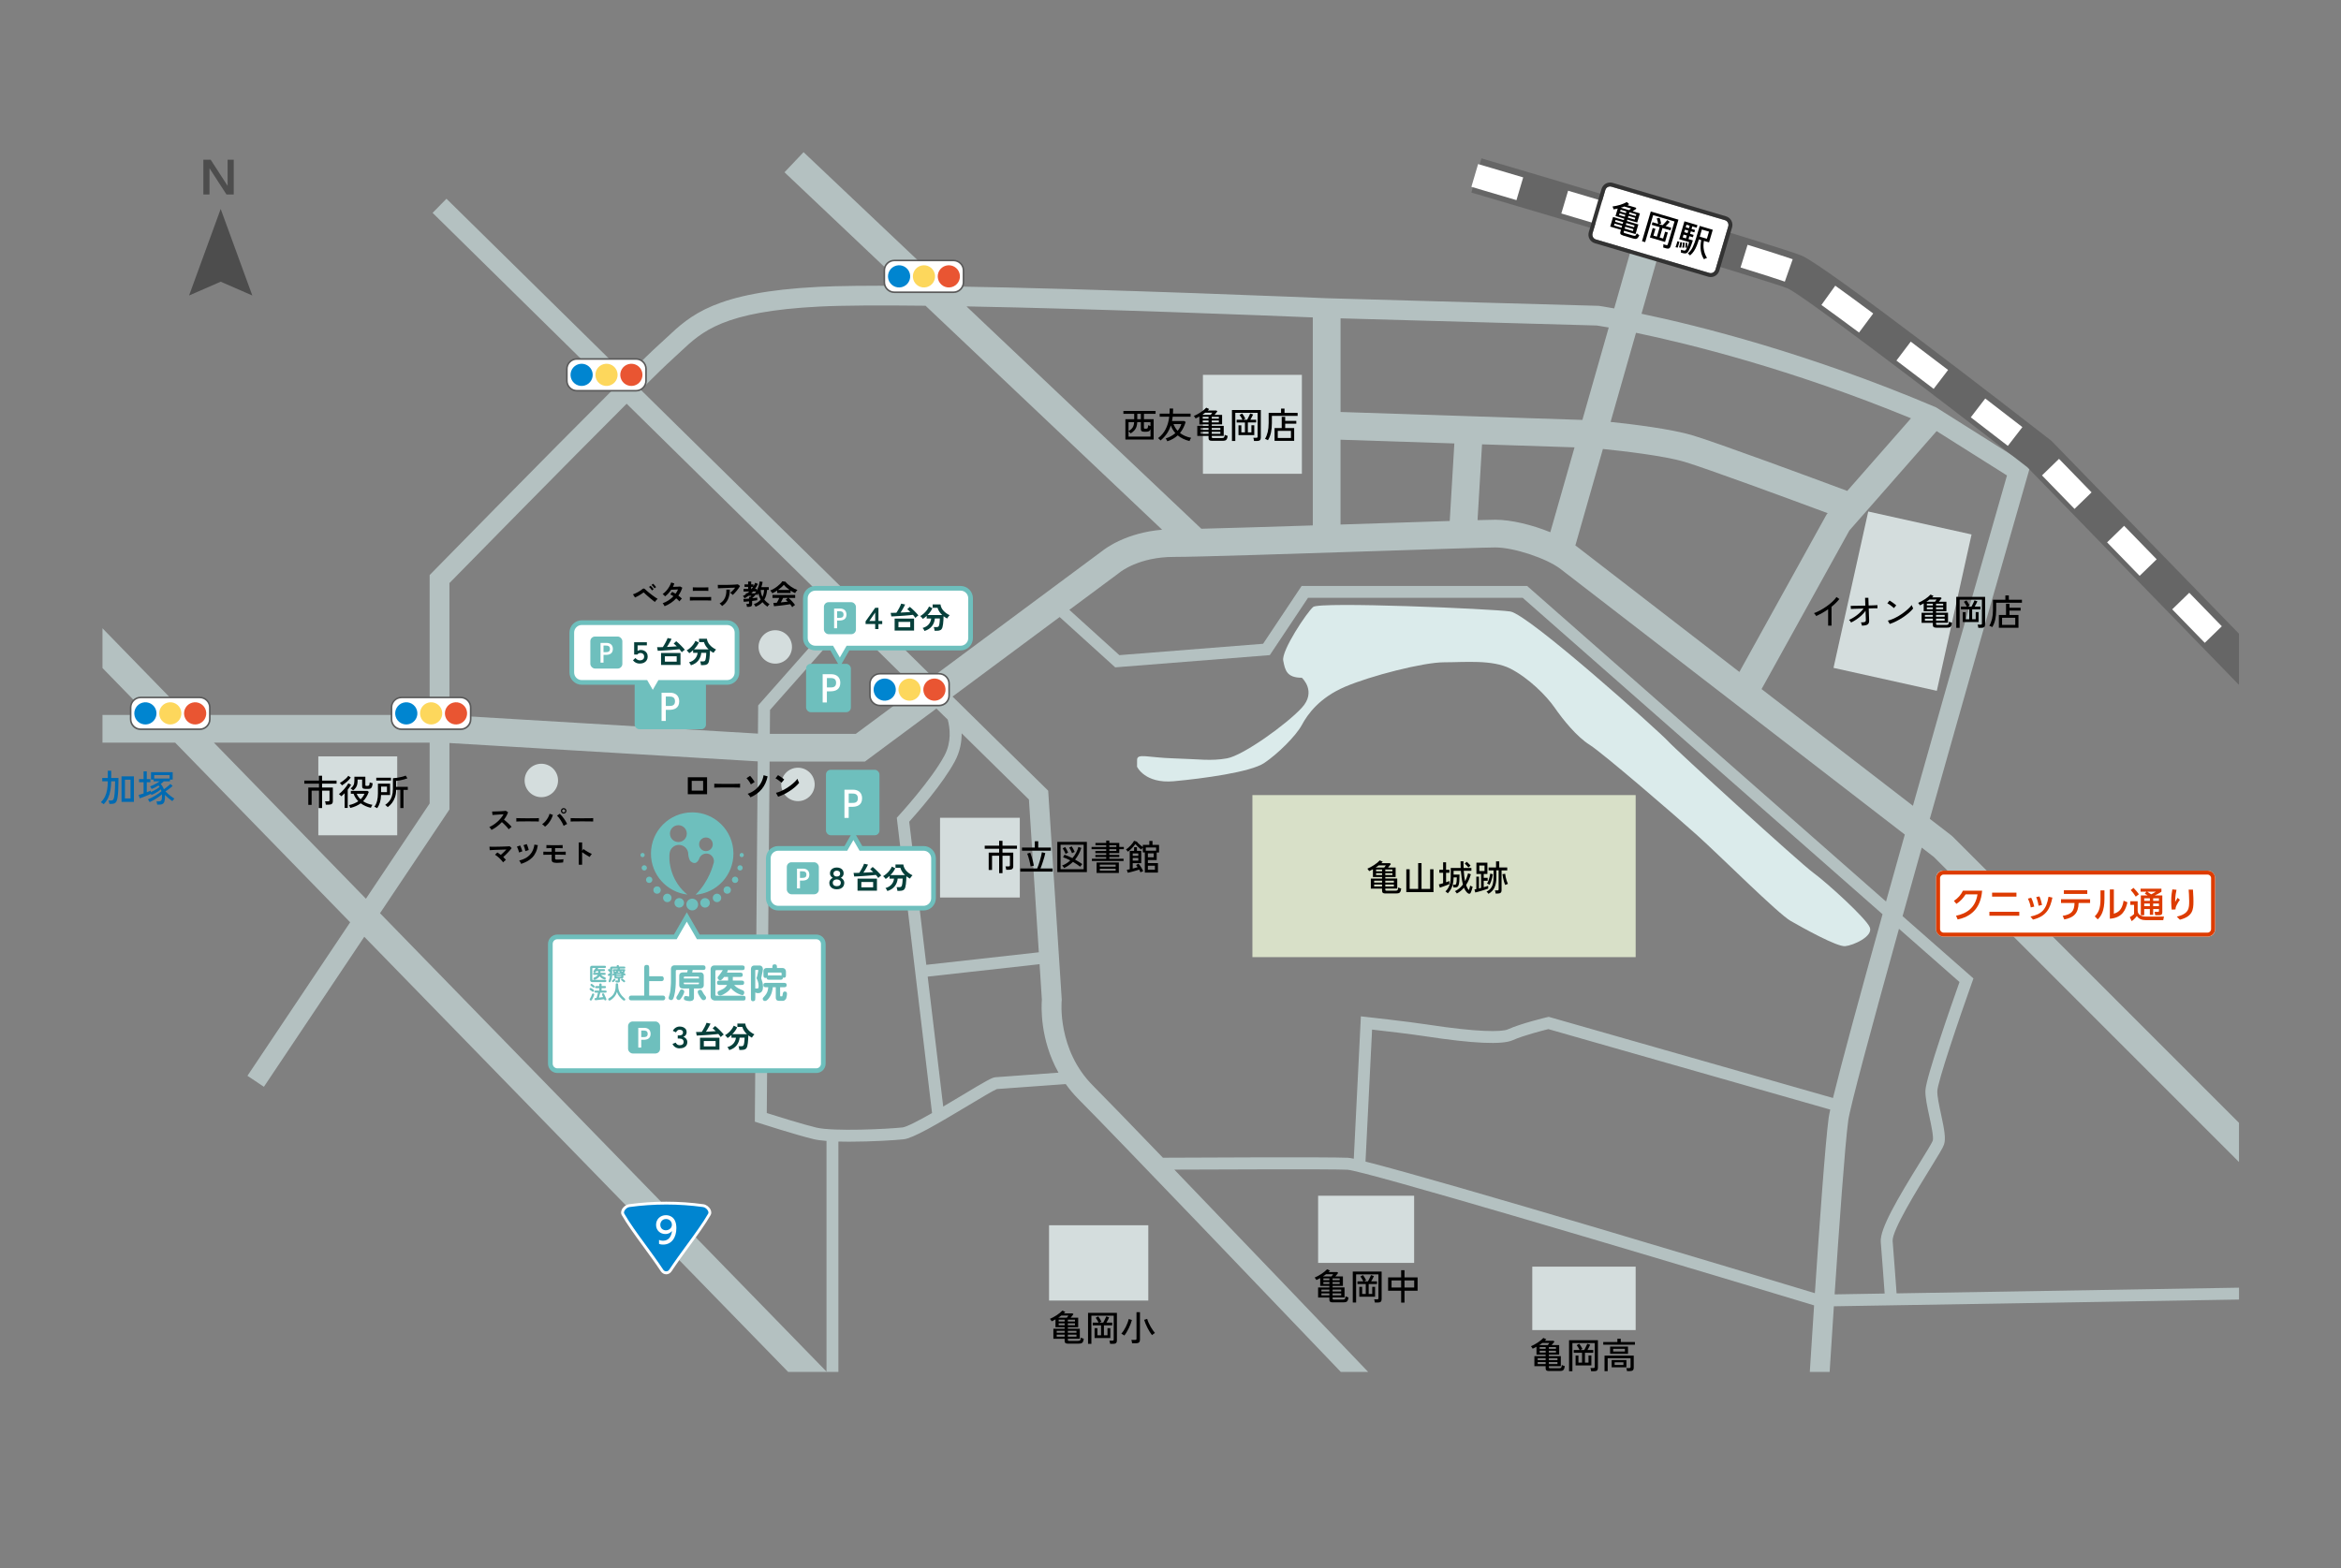 <?xml version="1.0" encoding="UTF-8"?><svg id="b" xmlns="http://www.w3.org/2000/svg" width="1000" height="670" viewBox="0 0 1000 670"><rect x="0" y="0" width="1000" height="670" fill="#808080" stroke="none"/><defs><style>.m,.n{fill:none;}.o{fill:#595959;}.p{fill:#fdd75c;}.q{fill:#dbebeb;}.r{fill:#0085d0;}.s{fill:#d8e0c8;}.t{fill:#fff;}.u{fill:#666;}.n{stroke:#6ebfbd;stroke-miterlimit:10;stroke-width:2px;}.v{fill:#063f3a;}.w{fill:#e95532;}.x{fill:#dd3b00;}.y{fill:#d4dddd;}.z{fill:#333;}.aa{fill:#6ebfbd;}.ab{fill:#b4c1c1;}.ac{fill:#006ab2;}.ad{fill:#4d4d4d;}</style></defs><g id="c"><rect id="d" class="m" width="1000" height="670"/><g id="e"><path class="ab" d="M825.96,366.06l130.47,130.47v-16.74l-122.37-122.37-.57-.5c-.22-.17-3.57-2.75-9.13-7.04,14.48-51.44,30.54-107.66,41.97-147.43l.88-3.05-40.22-25.36-.31-.13c-54.4-23.08-101.09-34.74-125.48-39.84l10.04-35.2-11.38-3.25-10.32,36.17c-4.07-.74-6.31-1.07-6.43-1.08l-.24-.03-115.97-3.24c-1.27-.05-95.77-4.08-163.13-5.11l-60.52-57.31-8.14,8.59,51.23,48.52c-15.21-.11-28.1,0-36.85.45-44.05,2.23-54.55,12.12-64.71,21.67-1.18,1.11-2.29,2.16-3.47,3.2-2.22,1.96-7.14,6.75-13.65,13.2l-76.94-75.73-5.93,6.03,76.88,75.66c-27.97,27.91-74.34,75.23-76.93,77.88l-1.21,1.23v59.78h-103.69l-36.07-37.04v16.97l19.54,20.07h-19.54v11.84h31.07l74.74,76.75-43.88,65.59,7.03,4.7,42.88-64.1,181.05,185.92h21.48v-98.42c1.52.04,3.09.06,4.69.06,9.56,0,19.94-.66,23.2-1.03,4.03-.45,13.99-6.28,27.62-14.46,5.08-3.05,10.81-6.49,12.19-7,2.79-.24,21.59-1.58,29.41-2.13,1.62,2.27,3.49,4.51,5.65,6.66,14.01,14.01,87.4,90.75,111.84,116.33h11.69c-10.19-10.66-51.48-53.88-82.79-86.43,19.34-.09,66.54-.28,73.93.04,6.67.29,122.37,34.67,199.35,57.96-.91,13.85-1.61,24.89-1.83,28.43h8.47c.25-3.92.92-14.68,1.81-28.04l173.07-2.88v-5.07l-146.28,2.43c-.39-5.35-1.22-16.71-1.69-22.36-.37-4.39,10.67-22.28,15.97-30.87,3.72-6.03,5.53-8.99,5.99-10.38.86-2.56.08-6.63-1.3-13.02-.8-3.71-1.63-7.55-1.57-9.79.1-3.84,9.16-30.58,14.85-46.53l.58-1.62-30.27-26.62c2.61-9.39,5.36-19.2,8.19-29.27,2.62,2.02,4.39,3.38,5.06,3.9ZM817.14,344.31c-15.57-12.01-40.18-30.99-64.66-49.87l37.51-67.76,37.27-42.47,30.06,18.95c-4.36,15.2-22.63,78.85-40.18,141.15ZM572.63,187.89l48.62,1.59-1.97,33.13c-8.45.27-19.03.61-30.72,1-5.17.17-10.52.35-15.93.52v-36.24ZM633.08,189.86l39.51,1.29-10.35,36.27c-7.76-3.17-16.74-5.34-23.46-5.34-1.14,0-3.79.06-7.62.17l1.92-32.39ZM684.7,191.85c8.53.86,26.15,2.88,35.01,5.53,9.36,2.81,44.54,15.78,61.03,21.9l-.48.55-37.25,67.29c-34.23-26.41-65.81-50.78-69.01-53.27-.33-.26-.7-.51-1.06-.77l11.77-41.24ZM816.31,178.74l-27.22,31.02c-13.78-5.13-55.25-20.49-65.99-23.72-9.16-2.75-25.66-4.76-35.11-5.76l10.86-38.08c22.73,4.73,66.2,15.45,117.45,36.53ZM687.2,139.95l-11.26,39.48-103.3-3.39v-40.01l109.5,3.06c.59.09,2.32.36,5.07.85ZM560.79,135.63v88.88c-18.26.59-35.92,1.13-47.62,1.42l-100.32-95.01c56.42,1.04,127.4,3.87,147.94,4.71ZM286.92,153.76c1.27-1.12,2.48-2.26,3.65-3.37,9.46-8.9,18.4-17.31,59.35-19.39,10.31-.52,26.47-.58,45.44-.36l101.06,95.71c-15.21,1.26-24.13,7.9-25.64,9.12l-72.42,53.77-124.65-122.68c6.34-6.29,11.11-10.93,13.23-12.8ZM391.47,294.34l-25.91,19.24h-36.71l.08-10.23,33.37-37.73,29.18,28.71ZM267.69,172.52l90.98,89.54-34.8,39.35-.1,12.06-131.79-7.85v-56.47c7.66-7.82,49.84-50.81,75.71-76.64ZM91.36,317.32h92.17v26l-27.22,40.7-64.94-66.69ZM353.05,586.07l-190.72-195.86,29.65-44.32v-28.4l131.7,7.84-1.24,153.95,1.77.57c.63.2,15.5,5,23.29,6.89,1.44.35,3.37.6,5.56.77v98.56ZM385.45,481.75c-6.09.69-29.47,1.82-36.76.06-6.05-1.47-16.9-4.87-21.15-6.22l1.21-150.18h40.72s30.54-22.66,30.54-22.66l4.84,4.76c.99,3.72,1.65,9.58-1.42,15.35-5.54,10.42-19.42,25.54-19.56,25.7l-.79.86,15.06,126.18c-5.68,3.24-10.87,5.96-12.69,6.17ZM388.39,351.12c3.11-3.45,14.39-16.25,19.52-25.88,2.21-4.15,2.9-8.27,2.87-11.9l28.74,28.28,4.23,65.29-48.06,5.35-7.3-61.14ZM425.19,460.3c-1.46.13-3.99,1.57-14.17,7.69-2.37,1.43-5.2,3.12-8.11,4.83l-6.63-55.51,47.79-5.32.98,15.16c-.21,2.63-.92,16.88,7.1,31.19-9.06.65-25.08,1.79-26.97,1.96ZM496.78,494.71c-13.9-14.44-25.22-26.13-29.91-30.83-15.3-15.3-13.38-36.04-13.36-36.24l.04-.36-5.8-89.42-40.86-40.22,45.76-33.98,23.73,21.5,66.04-5.23,16.33-24.5h91.68l153.73,135.22c-9.59,34.46-17.65,64.04-21.17,78.51l-120.81-34.49-.63-.18-.64.15c-.45.11-11.03,2.61-16.81,5.2-2.6,1.17-13.05,1.23-34.59-2.09-8.16-1.25-25.34-3.15-25.51-3.17l-2.68-.3-3.03,60.84c-1.18-.25-2.03-.39-2.49-.41-8.35-.37-64.35-.1-79.02-.02ZM583.3,496.33l2.81-56.39c5.16.58,16.49,1.9,22.62,2.84,20.37,3.13,32.97,3.71,37.44,1.7,4.57-2.05,12.9-4.16,15.25-4.74l120.41,34.38c-.34,1.57-.58,2.76-.68,3.52-1.46,10.71-4.03,46.98-5.89,74.93-25.35-7.67-158.04-47.71-191.95-56.23ZM837.04,419.59c-3.01,8.48-14.43,41.04-14.57,46.48-.07,2.85.78,6.81,1.69,11,.77,3.55,1.93,8.92,1.45,10.35-.33.94-3.07,5.39-5.5,9.32-9.42,15.27-17.17,28.36-16.71,33.96.46,5.53,1.27,16.57,1.66,22.02l-21.37.36c1.86-27.85,4.41-63.94,5.82-74.29.78-5.74,9.69-38.8,21.67-81.92l25.84,22.73ZM805.66,385.23l-152.61-134.23-.72-.63h-96.31l-16.47,24.71-61.4,4.86-21.36-19.35,21.13-15.69.28-.22c.33-.27,8.28-6.71,23.18-6.71,10.34,0,51.36-1.35,87.55-2.53,24.8-.81,46.22-1.52,49.83-1.52,7.93,0,22.04,4.68,27.95,9.28,5.97,4.64,110.34,85.15,146.96,113.4-2.73,9.73-5.43,19.34-8.02,28.64Z"/></g><g id="f"><rect class="y" x="790.12" y="222.62" width="45.21" height="68.44" transform="translate(74.98 -170.04) rotate(12.52)"/><rect class="y" x="513.85" y="160.17" width="42.27" height="42.27"/><rect class="y" x="448.12" y="523.55" width="42.4" height="32.17"/><rect class="y" x="563.06" y="510.93" width="41.01" height="28.7"/><rect class="y" x="654.54" y="541.23" width="44.16" height="27.11"/><rect class="s" x="534.99" y="339.74" width="163.71" height="69.24"/><rect class="y" x="401.56" y="349.43" width="34.07" height="34.07"/><rect class="y" x="135.97" y="323.2" width="33.71" height="33.71"/><circle class="y" cx="340.86" cy="335.18" r="7.14"/><circle class="y" cx="331.17" cy="276.43" r="7.14"/><circle class="y" cx="231.24" cy="333.49" r="7.14"/><path class="q" d="M556.12,289.61s6.42,5.78,0,12.78c-6.42,7-25.04,20.43-32.02,21.66-6.98,1.23-11.7.32-22.72,0-11.02-.32-15.64-2.31-15.65.63l-.02,2.93s3.31,7.37,15.81,6.2c12.5-1.16,32.66-3.88,38.48-7.76s13.62-11.63,16.12-16.29c2.49-4.65,7.54-11.63,18.39-16.29s33.47-10.47,42.33-10.47,20.57-1.22,28.29,2.68,15.47,11.62,18.96,16.68,9.42,12.43,14.98,15.92,36.2,29.91,45.9,38.61c9.69,8.7,34.51,33.52,39.94,36.62s19.78,11.1,23.27,10.79c3.49-.32,12.13-4.19,10.53-8.07-1.61-3.88-18.28-19.02-24.1-23.28-5.82-4.25-58.55-52.34-62.04-56.21s-59.63-54.29-67.43-55.45c-7.8-1.16-81.47-4.27-84.19-1.94s-13.57,18.61-12.8,22.88c.78,4.27,1.6,7.37,7.97,7.37Z"/></g><g id="g"><path d="M456.26,574.14c-.55,0-.93-.09-1.15-.26s-.33-.46-.33-.85v-.97h-4.81v-4.29h4.81v-.65h-3.91v-3.35c-.28.15-.56.3-.83.44s-.54.27-.8.38c-.07-.14-.18-.32-.33-.53-.15-.21-.29-.39-.41-.52.46-.19.93-.42,1.43-.69s.99-.56,1.47-.88.93-.65,1.35-.99c.42-.34.77-.67,1.05-.98l1.26.56c-.09.1-.19.21-.29.31-.1.11-.21.22-.32.33h3.67l.43.35c-.16.22-.36.48-.59.76-.23.28-.44.53-.63.74h3.24v4.06h-4.41v.65h5.1v4.29h-5.1v.46c0,.15.04.26.11.33s.23.11.46.11h3.7c.31,0,.55-.03.72-.09.17-.06.29-.19.37-.39s.13-.5.17-.91c.14.08.34.17.59.26.25.09.48.16.67.21-.08.64-.21,1.11-.38,1.4s-.4.49-.69.57c-.29.09-.66.13-1.12.13h-4.51ZM451.39,569.47h3.39v-.79h-3.39v.79ZM451.39,571.14h3.39v-.84h-3.39v.84ZM452.03,563.04h3.67c.11-.14.23-.3.37-.47s.24-.32.32-.44h-3.04c-.2.16-.41.32-.63.47-.22.15-.44.3-.68.44ZM452.23,564.66h2.56v-.76h-2.56v.76ZM452.23,566.26h2.56v-.78h-2.56v.78ZM456.15,564.66h3.04v-.76h-3.04v.76ZM456.15,566.26h3.04v-.78h-3.04v.78ZM456.15,569.47h3.68v-.79h-3.68v.79ZM456.15,571.14h3.68v-.84h-3.68v.84Z"/><path d="M464.78,574.22v-13.24h12.33v11.81c0,.49-.12.85-.37,1.08-.25.23-.65.35-1.21.35h-1.32c-.02-.19-.06-.43-.12-.71-.06-.28-.12-.49-.18-.65h1.25c.2,0,.35-.04.44-.11s.14-.21.14-.41v-10.15h-9.53v12.02h-1.42ZM467.57,571.72v-4.2h1.22v3.03h1.54v-4.23h-3.55v-1.17h2.51c-.16-.36-.36-.72-.59-1.09-.23-.37-.45-.7-.66-.98l1.11-.59c.22.3.46.64.7,1.04.24.39.46.79.64,1.17-.09.04-.22.11-.4.2s-.33.18-.47.26h1.64c.14-.24.3-.53.46-.87s.33-.66.48-.99c.15-.33.27-.59.35-.81l1.25.41c-.11.28-.28.64-.51,1.07s-.45.82-.66,1.18h2.48v1.17h-3.55v4.23h1.52v-3.04h1.22v4.22h-6.74Z"/><path d="M480.28,570.67c-.16-.14-.37-.29-.62-.44-.25-.15-.47-.26-.66-.32.33-.39.66-.83.99-1.33.32-.5.63-1.04.91-1.61.28-.57.54-1.14.75-1.71s.38-1.12.49-1.64l1.37.4c-.13.51-.31,1.06-.54,1.67-.23.6-.49,1.21-.78,1.82s-.6,1.19-.93,1.73c-.32.55-.65,1.02-.99,1.43ZM483.59,573.96c-.02-.19-.06-.44-.12-.74-.06-.3-.13-.53-.2-.69h1.61c.21,0,.37-.04.46-.11.09-.08.14-.21.14-.4v-11.32h1.48v11.83c0,.96-.56,1.45-1.69,1.45h-1.67ZM492.1,570.49c-.29-.36-.6-.79-.93-1.31-.33-.52-.64-1.08-.95-1.68-.31-.6-.59-1.21-.85-1.83-.26-.61-.46-1.19-.62-1.71l1.29-.41c.14.51.34,1.05.59,1.62s.54,1.14.86,1.69c.32.55.64,1.07.97,1.54.32.48.62.87.9,1.17-.18.1-.4.24-.65.43-.25.18-.46.35-.61.49Z"/><path d="M569.34,556.5c-.55,0-.93-.09-1.15-.26s-.33-.46-.33-.85v-.97h-4.81v-4.29h4.81v-.65h-3.91v-3.35c-.28.15-.56.3-.83.44s-.54.27-.8.38c-.07-.14-.18-.32-.33-.53-.15-.21-.29-.39-.41-.52.46-.19.93-.42,1.43-.69.5-.27.99-.56,1.47-.88s.93-.65,1.35-.99c.42-.34.77-.67,1.05-.98l1.26.56c-.09.1-.19.21-.29.31-.1.11-.21.22-.32.33h3.67l.43.35c-.16.22-.36.48-.59.76-.23.28-.44.53-.63.74h3.24v4.06h-4.41v.65h5.1v4.29h-5.1v.46c0,.15.04.26.11.33s.23.11.46.11h3.7c.31,0,.56-.03.72-.09.17-.06.29-.19.36-.39.08-.2.14-.5.18-.91.14.08.34.17.59.26.25.09.48.16.67.21-.08.64-.21,1.11-.38,1.4s-.4.49-.69.57-.66.13-1.12.13h-4.5ZM564.47,551.83h3.39v-.79h-3.39v.79ZM564.47,553.5h3.39v-.84h-3.39v.84ZM565.11,545.4h3.67c.11-.14.23-.3.36-.47s.24-.32.32-.44h-3.04c-.2.16-.41.32-.63.47-.22.15-.44.3-.68.44ZM565.31,547.02h2.56v-.76h-2.56v.76ZM565.31,548.61h2.56v-.78h-2.56v.78ZM569.23,547.02h3.04v-.76h-3.04v.76ZM569.23,548.61h3.04v-.78h-3.04v.78ZM569.23,551.83h3.68v-.79h-3.68v.79ZM569.23,553.5h3.68v-.84h-3.68v.84Z"/><path d="M577.86,556.57v-13.24h12.33v11.81c0,.49-.12.85-.37,1.08-.25.23-.65.35-1.21.35h-1.32c-.02-.19-.06-.43-.12-.71-.06-.28-.12-.49-.18-.65h1.25c.2,0,.35-.04.44-.11s.14-.21.14-.41v-10.15h-9.53v12.02h-1.41ZM580.65,554.08v-4.2h1.22v3.03h1.54v-4.23h-3.55v-1.17h2.51c-.16-.36-.36-.72-.59-1.09-.23-.37-.45-.7-.66-.98l1.11-.59c.22.3.46.64.7,1.04.24.39.46.79.64,1.17-.09.04-.22.11-.39.2-.17.09-.33.18-.47.26h1.64c.14-.24.3-.53.46-.87.17-.33.33-.66.48-.99.15-.33.27-.59.35-.81l1.25.41c-.11.28-.28.64-.51,1.07-.23.43-.45.82-.66,1.18h2.48v1.17h-3.55v4.23h1.52v-3.04h1.22v4.22h-6.74Z"/><path d="M598.53,556.6v-5.08h-5.57v-5.69h5.57v-3.08h1.43v3.08h5.59v5.69h-5.59v5.08h-1.43ZM594.42,550.15h4.11v-3.03h-4.11v3.03ZM599.96,550.15h4.14v-3.03h-4.14v3.03Z"/><path d="M661.73,585.84c-.55,0-.93-.09-1.15-.26s-.33-.46-.33-.85v-.97h-4.81v-4.29h4.81v-.65h-3.91v-3.35c-.28.15-.56.3-.83.44s-.54.27-.8.38c-.07-.14-.18-.32-.33-.53-.15-.21-.29-.39-.41-.52.46-.19.93-.42,1.43-.69.5-.27.99-.56,1.47-.88s.93-.65,1.35-.99c.42-.34.77-.67,1.05-.98l1.26.56c-.09.1-.19.21-.29.31-.1.11-.21.22-.32.33h3.67l.43.35c-.16.22-.36.48-.59.76-.23.28-.44.53-.63.74h3.24v4.06h-4.41v.65h5.1v4.29h-5.1v.46c0,.15.04.26.11.33s.23.11.46.11h3.7c.31,0,.56-.03.72-.09.17-.06.29-.19.36-.39.08-.2.14-.5.18-.91.14.08.34.17.59.26.25.09.48.16.67.21-.08.64-.21,1.11-.38,1.4s-.4.49-.69.57-.66.13-1.12.13h-4.5ZM656.86,581.17h3.39v-.79h-3.39v.79ZM656.86,582.84h3.39v-.84h-3.39v.84ZM657.5,574.75h3.67c.11-.14.23-.3.36-.47s.24-.32.32-.44h-3.04c-.2.16-.41.32-.63.47-.22.15-.44.3-.68.44ZM657.7,576.36h2.56v-.76h-2.56v.76ZM657.7,577.96h2.56v-.78h-2.56v.78ZM661.62,576.36h3.04v-.76h-3.04v.76ZM661.62,577.96h3.04v-.78h-3.04v.78ZM661.62,581.17h3.68v-.79h-3.68v.79ZM661.62,582.84h3.68v-.84h-3.68v.84Z"/><path d="M670.25,585.92v-13.24h12.33v11.81c0,.49-.12.85-.37,1.08-.25.23-.65.35-1.21.35h-1.32c-.02-.19-.06-.43-.12-.71-.06-.28-.12-.49-.18-.65h1.25c.2,0,.35-.04.44-.11s.14-.21.14-.41v-10.15h-9.53v12.02h-1.41ZM673.04,583.42v-4.2h1.22v3.03h1.54v-4.23h-3.55v-1.17h2.51c-.16-.36-.36-.72-.59-1.09-.23-.37-.45-.7-.66-.98l1.11-.59c.22.3.46.64.7,1.04.24.39.46.79.64,1.17-.09.04-.22.11-.39.2-.17.09-.33.18-.47.26h1.64c.14-.24.3-.53.46-.87.17-.33.33-.66.48-.99.15-.33.27-.59.35-.81l1.25.41c-.11.28-.28.64-.51,1.07-.23.43-.45.82-.66,1.18h2.48v1.17h-3.55v4.23h1.52v-3.04h1.22v4.22h-6.74Z"/><path d="M684.86,574.58v-1.14h6.03v-1.38h1.46v1.38h6.04v1.14h-13.53ZM685.4,585.9v-6.64h12.48v5.22c-.01.48-.15.83-.41,1.05s-.67.33-1.22.33h-1.25c-.01-.18-.05-.4-.11-.66s-.13-.46-.2-.62h1.25c.2,0,.35-.04.44-.11s.14-.21.14-.4v-3.71h-9.77v5.54h-1.35ZM687.79,578.49v-3.1h7.64v3.1h-7.64ZM688.45,584.23v-3.07h6.3v3.07h-6.3ZM689.09,577.5h5.02v-1.16h-5.02v1.16ZM689.72,583.24h3.76v-1.14h-3.76v1.14Z"/><path d="M591.86,381.78c-.55,0-.93-.09-1.15-.26s-.33-.46-.33-.85v-.97h-4.81v-4.29h4.81v-.65h-3.91v-3.35c-.28.15-.56.3-.83.44s-.54.27-.8.38c-.07-.14-.18-.32-.33-.53-.15-.21-.29-.39-.41-.52.46-.19.93-.42,1.43-.69.5-.27.99-.56,1.47-.88s.93-.65,1.35-.99c.42-.34.77-.67,1.05-.98l1.26.56c-.09.1-.19.21-.29.31-.1.11-.21.22-.32.33h3.67l.43.35c-.16.22-.36.48-.59.76-.23.28-.44.53-.63.74h3.24v4.06h-4.41v.65h5.1v4.29h-5.1v.46c0,.15.04.26.11.33s.23.11.46.11h3.7c.31,0,.56-.03.72-.09.17-.06.29-.19.36-.39.08-.2.14-.5.18-.91.14.08.34.17.59.26.25.09.48.16.67.21-.08.64-.21,1.11-.38,1.4s-.4.49-.69.57-.66.13-1.12.13h-4.5ZM586.99,377.11h3.39v-.79h-3.39v.79ZM586.99,378.78h3.39v-.84h-3.39v.84ZM587.63,370.69h3.67c.11-.14.23-.3.36-.47s.24-.32.32-.44h-3.04c-.2.16-.41.32-.63.47-.22.15-.44.3-.68.44ZM587.82,372.3h2.56v-.76h-2.56v.76ZM587.82,373.9h2.56v-.78h-2.56v.78ZM591.75,372.3h3.04v-.76h-3.04v.76ZM591.75,373.9h3.04v-.78h-3.04v.78ZM591.75,377.11h3.68v-.79h-3.68v.79ZM591.75,378.78h3.68v-.84h-3.68v.84Z"/><path d="M600.73,381.2v-9.77h1.43v8.4h3.64v-11.03h1.43v11.03h3.68v-8.4h1.43v9.77h-11.61Z"/><path d="M615.04,379.27l-.41-1.37c.25-.06.54-.13.85-.22.31-.09.64-.18.97-.28v-4.46h-1.63v-1.28h1.63v-3.21h1.26v3.21h1.43v1.28h-1.43v4.05c.26-.09.52-.18.75-.27.24-.09.45-.18.65-.27v1.34c-.33.14-.73.31-1.22.49-.49.19-1,.37-1.51.55s-.96.33-1.35.45ZM627.2,381.8c-.36-.22-.69-.55-1.01-.99-.32-.44-.6-.93-.83-1.49-.43.5-.89.95-1.4,1.37-.51.42-1.06.78-1.64,1.1-.04-.08-.11-.19-.21-.32-.1-.13-.21-.26-.32-.39-.11-.13-.21-.22-.29-.27.72-.34,1.36-.76,1.92-1.24s1.06-1.02,1.49-1.61c-.01-.05-.02-.11-.03-.17-.01-.06-.03-.12-.05-.18-.18-.73-.34-1.56-.47-2.5-.13-.94-.24-1.94-.32-3.01h-3.11v1.61h2.54c-.01,1.21-.05,2.18-.11,2.91-.07.73-.17,1.28-.31,1.65-.14.37-.34.62-.58.75-.24.13-.56.19-.94.19h-.67c-.02-.14-.05-.33-.1-.57-.05-.24-.09-.44-.14-.6h.81c.15,0,.28-.03.38-.1.1-.07.18-.2.25-.41.07-.21.12-.52.16-.94.04-.42.07-.98.09-1.69h-1.37c-.02,1.13-.13,2.1-.34,2.93-.21.83-.5,1.55-.86,2.18-.37.62-.8,1.19-1.29,1.71-.07-.08-.18-.18-.31-.29-.14-.11-.27-.22-.4-.32-.13-.1-.23-.17-.3-.2.48-.45.89-.96,1.22-1.55.34-.59.6-1.28.78-2.09.18-.8.27-1.74.27-2.82v-3.56h4.26c-.02-.47-.04-.94-.05-1.42-.01-.48-.02-.97-.02-1.45h1.25c0,.49,0,.97.01,1.45s.03.96.05,1.42h3.32v1.2h-3.26c.05.85.12,1.65.22,2.41.1.75.21,1.43.33,2.04.29-.54.55-1.09.76-1.65s.39-1.13.53-1.7l1.19.38c-.22.8-.5,1.59-.84,2.37s-.74,1.51-1.19,2.2c.17.5.36.93.56,1.3.2.37.42.67.64.91.11-.33.22-.68.33-1.03.11-.36.18-.64.22-.87.07.04.18.09.32.16.14.07.28.13.43.19.14.06.24.1.3.12-.04.23-.11.51-.21.83-.1.32-.2.63-.31.94-.11.31-.22.57-.32.78-.11.24-.26.38-.45.42-.19.04-.37,0-.56-.1ZM627.29,370.69c-.11-.15-.27-.34-.47-.55-.2-.22-.41-.43-.61-.64-.2-.21-.38-.37-.52-.48l.84-.78c.14.11.32.27.53.47s.42.41.62.62c.2.21.36.39.49.53-.06.05-.15.13-.27.24-.12.11-.24.21-.36.32-.12.11-.2.2-.25.27Z"/><path d="M630.18,381.33l-.35-1.26c.11-.02.24-.04.37-.07.14-.02.28-.06.43-.1v-5.31h1.13v5.04c.14-.04.29-.08.45-.12.16-.04.31-.08.46-.12v-5.95h-1.99v-4.82h4.69v4.82h-1.57v1.66h1.69v1.25h-1.69v2.74c.42-.11.79-.22,1.13-.33.34-.11.6-.2.79-.27v1.19c-.27.1-.65.23-1.12.39-.47.16-.98.32-1.53.49s-1.08.32-1.59.46-.95.25-1.3.33ZM631.92,372.19h2.22v-2.36h-2.22v2.36ZM635.83,381.94c-.04-.08-.11-.19-.22-.32-.11-.13-.22-.26-.33-.38-.11-.12-.21-.21-.3-.27.76-.36,1.36-.81,1.8-1.37s.76-1.24.94-2.04c.19-.8.28-1.75.28-2.83v-2.82h-2.12v-1.23h3.18v-2.62h1.37v2.62h3.41v1.23h-2.42v8.57c0,.88-.51,1.32-1.54,1.32h-1c-.01-.17-.05-.4-.11-.69-.06-.29-.12-.5-.18-.65h1.02c.2,0,.35-.03.43-.1.09-.07.13-.2.13-.39v-8.07h-.96v2.82c0,1.87-.27,3.37-.81,4.51-.54,1.14-1.4,2.04-2.58,2.7ZM636.28,378.08c-.06-.05-.16-.11-.3-.19s-.28-.15-.43-.21c-.14-.07-.25-.11-.33-.13.16-.24.32-.55.46-.91.15-.36.28-.74.4-1.14.12-.4.23-.79.31-1.18s.15-.73.19-1.03l1.13.26c-.07.48-.17.99-.31,1.54-.14.55-.3,1.08-.49,1.61-.19.52-.4.99-.62,1.39ZM643.01,378.15c-.2-.41-.39-.88-.55-1.41-.16-.53-.3-1.08-.41-1.64-.11-.56-.2-1.08-.26-1.56l1.17-.18c.03.41.1.88.22,1.42.12.54.26,1.06.43,1.58s.35.96.53,1.32c-.08.02-.2.06-.35.12-.15.06-.3.12-.45.18-.15.06-.26.12-.34.17Z"/><path d="M780.92,267.33v-6.99c-.83.58-1.68,1.11-2.55,1.6-.87.49-1.72.91-2.55,1.28-.1-.17-.24-.38-.42-.63-.18-.25-.35-.44-.53-.59.85-.31,1.75-.72,2.68-1.22.93-.5,1.84-1.07,2.73-1.7.89-.63,1.7-1.28,2.43-1.96.73-.68,1.32-1.35,1.78-2.01l1.22.85c-.44.57-.94,1.13-1.51,1.69s-1.18,1.1-1.83,1.61v8.07h-1.45Z"/><path d="M795.33,267.3c-.04-.2-.09-.43-.15-.69-.06-.26-.14-.49-.24-.68.58,0,1.02-.01,1.32-.07.3-.06.51-.16.62-.31.11-.15.16-.36.15-.62,0-.12,0-.37-.02-.75-.01-.38-.02-.85-.05-1.41-.02-.56-.04-1.15-.06-1.77-.5.7-1.08,1.36-1.76,1.99-.67.62-1.39,1.19-2.15,1.7-.76.51-1.51.94-2.28,1.31-.09-.2-.22-.41-.38-.62-.16-.21-.32-.39-.49-.52.54-.21,1.09-.49,1.67-.84s1.15-.73,1.71-1.16,1.09-.89,1.57-1.37c.49-.48.91-.97,1.26-1.47-.65.02-1.28.04-1.89.06-.61.02-1.17.04-1.68.05-.51.01-.92.03-1.25.05-.32.01-.52.03-.59.04l-.09-1.35c.22.01.55.01.98,0s.93-.01,1.5-.02,1.18-.02,1.83-.03c.65-.02,1.3-.03,1.95-.05l-.11-3.33h1.41l.11,3.29c.82-.02,1.57-.05,2.25-.08.67-.04,1.18-.06,1.53-.08v1.34c-.07-.01-.28-.01-.63,0s-.79.01-1.33.02c-.54.01-1.13.03-1.77.05.02.58.04,1.15.05,1.7s.03,1.08.05,1.55.04.88.05,1.2c.01.32.02.54.02.64.04.86-.19,1.45-.68,1.77-.5.32-1.31.48-2.45.48Z"/><path d="M809.03,259.85c-.11-.12-.29-.28-.53-.48-.24-.2-.5-.4-.78-.61-.28-.21-.56-.4-.83-.58-.27-.18-.5-.31-.68-.39l.94-1.19c.18.1.41.24.68.43.27.18.55.38.83.58.28.2.55.4.79.59.24.19.43.35.56.47l-.99,1.17ZM807.22,266.6l-.79-1.41c.72-.17,1.48-.43,2.27-.78.79-.35,1.57-.76,2.35-1.22s1.52-.97,2.23-1.5,1.35-1.07,1.93-1.61c.57-.54,1.04-1.05,1.41-1.55.03.11.09.27.17.46.08.2.17.39.26.58.09.19.16.33.21.42-.49.61-1.11,1.24-1.86,1.89-.75.65-1.58,1.28-2.48,1.88-.9.6-1.84,1.15-2.82,1.65-.97.5-1.93.9-2.88,1.2Z"/><path d="M827.13,268.2c-.55,0-.93-.09-1.15-.26s-.33-.46-.33-.85v-.97h-4.81v-4.29h4.81v-.65h-3.91v-3.35c-.28.15-.56.3-.83.44s-.54.27-.8.38c-.07-.14-.18-.32-.33-.53-.15-.21-.29-.39-.41-.52.46-.19.93-.42,1.43-.69.5-.27.99-.56,1.47-.88.48-.32.93-.65,1.35-.99.42-.34.77-.67,1.05-.98l1.26.56c-.09.1-.19.21-.29.31-.1.11-.21.22-.32.33h3.67l.43.35c-.16.22-.36.48-.59.76-.23.28-.44.53-.63.75h3.24v4.06h-4.41v.65h5.1v4.29h-5.1v.46c0,.15.04.26.11.33.08.07.23.11.46.11h3.7c.31,0,.56-.03.72-.09.17-.06.29-.19.36-.39.08-.2.14-.5.18-.9.14.08.34.17.59.26s.48.16.67.21c-.08.64-.21,1.11-.38,1.4-.17.29-.4.48-.69.57s-.66.13-1.12.13h-4.5ZM822.26,263.53h3.39v-.79h-3.39v.79ZM822.26,265.2h3.39v-.84h-3.39v.84ZM822.9,257.11h3.67c.11-.14.23-.3.36-.47.13-.17.24-.32.32-.44h-3.04c-.2.16-.41.32-.63.47-.22.15-.44.3-.68.44ZM823.09,258.72h2.56v-.76h-2.56v.76ZM823.09,260.32h2.56v-.78h-2.56v.78ZM827.02,258.72h3.04v-.76h-3.04v.76ZM827.02,260.32h3.04v-.78h-3.04v.78ZM827.02,263.53h3.68v-.79h-3.68v.79ZM827.02,265.2h3.68v-.84h-3.68v.84Z"/><path d="M835.65,268.28v-13.24h12.33v11.81c0,.49-.12.85-.37,1.08-.25.23-.65.35-1.21.35h-1.32c-.02-.19-.06-.43-.12-.71-.06-.28-.12-.49-.18-.65h1.25c.2,0,.35-.04.44-.11.09-.07.14-.21.14-.41v-10.15h-9.53v12.02h-1.41ZM838.44,265.78v-4.2h1.22v3.03h1.54v-4.23h-3.55v-1.17h2.51c-.16-.35-.36-.72-.59-1.09-.23-.37-.45-.7-.66-.98l1.11-.59c.22.29.46.64.7,1.03.24.4.46.79.64,1.17-.09.04-.22.11-.39.2-.17.09-.33.18-.47.26h1.64c.14-.24.3-.53.46-.87.17-.33.33-.66.48-.99.15-.32.27-.59.35-.81l1.25.41c-.11.28-.28.64-.51,1.07-.23.43-.45.82-.66,1.18h2.48v1.17h-3.55v4.23h1.52v-3.04h1.22v4.22h-6.74Z"/><path d="M851.01,267.94c-.09-.05-.22-.11-.37-.19-.16-.08-.31-.15-.47-.22-.16-.07-.29-.12-.4-.14.51-.84.89-1.82,1.16-2.94.26-1.12.4-2.4.4-3.85v-4.32h5.3v-1.84h1.48v1.84h5.6v1.28h-11v3.06c0,1.52-.14,2.9-.41,4.12-.27,1.23-.7,2.29-1.26,3.2ZM853.85,268.22v-5.46h3.06v-4.79h1.48v1.72h4.75v1.22h-4.75v1.86h3.84v5.46h-8.37ZM855.22,267.02h5.63v-3.04h-5.63v3.04Z"/><path d="M480.73,187.82v-8.69h3.76v-2.31h-4.61v-1.22h13.74v1.22h-4.96v2.31h4.14v8.69h-12.07ZM482.08,186.55h9.38v-3.17c-.16.44-.38.73-.66.87-.28.15-.64.22-1.09.22h-1.03c-.47,0-.81-.08-1.02-.24-.21-.16-.32-.44-.32-.82v-3.03h-1.54c-.04.79-.16,1.47-.36,2.04-.2.57-.5,1.07-.9,1.51s-.91.86-1.54,1.26c-.09-.12-.23-.28-.43-.47-.19-.19-.35-.34-.49-.44v2.27ZM482.08,184.21c.54-.33.97-.65,1.31-.99s.59-.73.76-1.18c.17-.45.28-1,.32-1.65h-2.39v3.82ZM485.81,179.13h1.52v-2.31h-1.52v2.31ZM489.13,183.17h.44c.22,0,.39-.04.51-.11.12-.08.2-.22.26-.44s.1-.54.14-.95c.13.06.29.12.46.19.18.07.35.12.51.18v-1.64h-2.8v2.36c0,.13.03.24.09.31.06.08.19.11.38.11Z"/><path d="M498.64,188.56c-.03-.09-.09-.22-.18-.37-.09-.16-.17-.32-.27-.48s-.18-.28-.26-.36c1.63-.52,3.01-1.28,4.14-2.28-.41-.46-.77-.96-1.1-1.5-.33-.54-.6-1.13-.82-1.77-.44,1.32-1.02,2.5-1.74,3.54-.73,1.04-1.62,2-2.67,2.87-.07-.09-.17-.2-.3-.33-.13-.13-.26-.26-.4-.39s-.26-.22-.36-.27c1.39-1.05,2.47-2.32,3.25-3.84s1.29-3.29,1.53-5.33h-4.08v-1.29h4.2c.02-.36.04-.71.05-1.08,0-.37.01-.74.01-1.11h1.48c0,.38,0,.74-.02,1.11s-.03.73-.05,1.08h7.53v1.29h-7.64c-.04.31-.09.63-.14.94-.05.31-.1.61-.15.91h5.19l.64.41c-.29.94-.64,1.81-1.04,2.59-.4.79-.86,1.49-1.39,2.12.65.5,1.37.92,2.17,1.27.8.35,1.67.61,2.61.78-.07.09-.15.23-.25.4s-.18.36-.27.54-.14.33-.18.44c-.95-.22-1.86-.54-2.71-.94-.85-.4-1.63-.89-2.33-1.47-.6.55-1.27,1.03-2,1.45-.73.42-1.55.77-2.46,1.07ZM503.04,184.09c.36-.43.67-.88.94-1.37.27-.49.49-.99.65-1.52h-3.36c.44,1.12,1.03,2.08,1.78,2.89Z"/><path d="M517.73,188.35c-.55,0-.93-.09-1.15-.26s-.33-.46-.33-.85v-.97h-4.81v-4.29h4.81v-.65h-3.91v-3.35c-.28.15-.56.3-.83.44s-.54.27-.8.38c-.07-.14-.18-.32-.33-.53-.15-.21-.29-.39-.41-.52.46-.19.93-.42,1.43-.69.5-.27.99-.56,1.47-.88.48-.32.93-.65,1.35-.99.42-.34.77-.67,1.05-.98l1.26.56c-.09.1-.19.21-.29.31-.1.11-.21.22-.32.33h3.67l.43.35c-.16.22-.36.48-.59.76-.23.28-.44.53-.63.75h3.24v4.06h-4.41v.65h5.1v4.29h-5.1v.46c0,.15.04.26.11.33.08.07.23.11.46.11h3.7c.31,0,.56-.03.72-.09.17-.06.29-.19.36-.39.08-.2.14-.5.18-.9.14.08.34.17.59.26s.48.16.67.21c-.08.64-.21,1.11-.38,1.4-.17.29-.4.48-.69.57s-.66.13-1.12.13h-4.5ZM512.86,183.68h3.39v-.79h-3.39v.79ZM512.86,185.35h3.39v-.84h-3.39v.84ZM513.5,177.26h3.67c.11-.14.23-.3.36-.47.13-.17.24-.32.32-.44h-3.04c-.2.16-.41.32-.63.47-.22.15-.44.3-.68.44ZM513.69,178.87h2.56v-.76h-2.56v.76ZM513.69,180.47h2.56v-.78h-2.56v.78ZM517.62,178.87h3.04v-.76h-3.04v.76ZM517.62,180.47h3.04v-.78h-3.04v.78ZM517.62,183.68h3.68v-.79h-3.68v.79ZM517.62,185.35h3.68v-.84h-3.68v.84Z"/><path d="M526.25,188.43v-13.24h12.33v11.81c0,.49-.12.85-.37,1.08-.25.23-.65.35-1.21.35h-1.32c-.02-.19-.06-.43-.12-.71-.06-.28-.12-.49-.18-.65h1.25c.2,0,.35-.04.44-.11.09-.07.14-.21.14-.41v-10.15h-9.53v12.02h-1.41ZM529.04,185.93v-4.2h1.22v3.03h1.54v-4.23h-3.55v-1.17h2.51c-.16-.35-.36-.72-.59-1.09-.23-.37-.45-.7-.66-.98l1.11-.59c.22.29.46.64.7,1.03.24.4.46.79.64,1.17-.09.04-.22.11-.39.2-.17.09-.33.18-.47.26h1.64c.14-.24.3-.53.46-.87.17-.33.33-.66.48-.99.15-.32.27-.59.35-.81l1.25.41c-.11.28-.28.64-.51,1.07-.23.43-.45.82-.66,1.18h2.48v1.17h-3.55v4.23h1.52v-3.04h1.22v4.22h-6.74Z"/><path d="M541.61,188.09c-.09-.05-.22-.11-.37-.19-.16-.08-.31-.15-.47-.22-.16-.07-.29-.12-.4-.14.51-.84.89-1.82,1.16-2.94.26-1.12.4-2.4.4-3.85v-4.32h5.3v-1.84h1.48v1.84h5.6v1.28h-11v3.06c0,1.52-.14,2.9-.41,4.12-.27,1.23-.7,2.29-1.26,3.2ZM544.45,188.36v-5.46h3.06v-4.79h1.48v1.72h4.75v1.22h-4.75v1.86h3.84v5.46h-8.37ZM545.82,187.16h5.63v-3.04h-5.63v3.04Z"/><path d="M136.15,345.28v-7.44h-3.03v6.09h-1.43v-7.43h4.46v-1.64h-6.16v-1.31h6.16v-2.09h1.43v2.09h6.19v1.31h-6.19v1.64h4.6v5.87c0,.51-.14.88-.42,1.11-.28.23-.7.35-1.27.35h-1.32c-.02-.2-.06-.45-.12-.74-.06-.29-.13-.52-.2-.68h1.31c.21,0,.37-.04.46-.11.09-.08.14-.22.14-.42v-4.05h-3.17v7.44h-1.43Z"/><path d="M147.22,345.24v-6.29c-.23.23-.47.46-.72.68s-.49.42-.73.62c-.05-.08-.14-.18-.27-.31s-.26-.25-.39-.37-.25-.21-.35-.26c.32-.22.68-.52,1.06-.88.39-.36.77-.76,1.15-1.19.38-.43.73-.87,1.05-1.31.32-.44.58-.85.78-1.23l1.19.62c-.21.36-.44.71-.69,1.07-.24.36-.5.7-.76,1.03v7.81h-1.34ZM146.08,335.57c-.09-.12-.23-.3-.42-.52s-.35-.4-.49-.52c.45-.23.9-.52,1.36-.85.46-.33.89-.69,1.29-1.07.4-.38.72-.75.97-1.12l1.06.76c-.48.65-1.06,1.27-1.75,1.86-.69.59-1.36,1.08-2.02,1.48ZM149.59,345.22c-.02-.1-.06-.23-.13-.39-.07-.16-.13-.31-.2-.46-.07-.15-.14-.27-.2-.35.78-.16,1.5-.39,2.17-.67.66-.28,1.27-.62,1.82-1-.46-.45-.85-.94-1.19-1.48-.33-.54-.61-1.1-.82-1.69h-1.17v-1.23h7.12l.55.43c-.29.8-.65,1.53-1.06,2.19-.41.66-.87,1.26-1.39,1.8.6.39,1.24.71,1.92.97.68.26,1.37.45,2.09.57-.07.09-.15.22-.25.38s-.18.33-.26.49-.13.3-.16.4c-.83-.18-1.61-.44-2.34-.77-.73-.33-1.4-.72-1.99-1.16-1.25.92-2.74,1.58-4.49,1.98ZM150.85,337.76c-.12-.11-.29-.26-.51-.45s-.41-.32-.59-.39c.56-.41.97-.85,1.23-1.35s.4-1.14.4-1.94v-1.73h4.69v3.52c0,.13.03.23.08.29.06.06.18.09.37.09h.56c.19,0,.34-.03.45-.09.11-.06.19-.2.25-.41.06-.21.12-.54.17-.99.14.07.34.14.59.21.25.07.47.12.65.16-.07.68-.18,1.19-.33,1.54-.15.35-.34.58-.59.7-.24.12-.56.17-.94.17h-1.2c-.53,0-.9-.08-1.11-.23-.21-.15-.32-.42-.32-.79v-2.97h-1.95v.61c0,.89-.15,1.66-.45,2.31-.3.64-.79,1.22-1.47,1.74ZM154.04,341.54c.72-.69,1.27-1.48,1.66-2.36h-3.32c.17.45.4.87.68,1.26.28.4.61.76.97,1.1Z"/><path d="M161.13,345.33c-.09-.06-.22-.13-.37-.21-.16-.08-.31-.16-.47-.24-.16-.08-.29-.13-.4-.16.54-.66.93-1.48,1.18-2.47.25-.98.37-2.04.37-3.18v-4.22h5.19v4.85h-3.85c-.04,1.21-.2,2.27-.48,3.17-.28.91-.67,1.72-1.16,2.44ZM160.73,333.53v-1.22h6.29v1.22h-6.29ZM162.79,338.48h2.51v-2.37h-2.51v2.37ZM171.01,345.27v-7.78h-1.75c-.03,1.18-.21,2.23-.53,3.16-.32.93-.75,1.74-1.28,2.44-.53.7-1.14,1.29-1.82,1.79-.06-.07-.16-.17-.3-.3-.14-.13-.28-.26-.43-.38-.15-.12-.27-.21-.37-.26.66-.44,1.24-.96,1.73-1.57.5-.61.89-1.34,1.16-2.21s.42-1.88.42-3.06v-4.57c.59-.03,1.22-.1,1.89-.2.67-.11,1.33-.24,1.96-.4.63-.16,1.17-.33,1.61-.52l.73,1.16c-.43.17-.92.33-1.48.49-.56.15-1.13.28-1.71.39-.58.11-1.11.18-1.6.24v2.51h4.96v1.31h-1.84v7.78h-1.37Z"/><path class="ac" d="M44.28,343.64c-.12-.11-.3-.25-.55-.43-.25-.18-.47-.31-.66-.4.78-.77,1.38-1.59,1.8-2.47.42-.88.72-1.85.9-2.92s.27-2.26.28-3.57h-2.37v-1.42h2.37v-3.09h1.46v3.09h3.09v.13c0,.14,0,.34,0,.6,0,.26,0,.49,0,.68,0,1.56-.04,2.92-.1,4.07-.07,1.16-.17,2.14-.3,2.95-.12.69-.28,1.23-.48,1.62-.2.38-.48.65-.83.8-.35.15-.81.22-1.38.22h-.8c-.01-.21-.05-.46-.12-.75s-.14-.52-.22-.69h1.02c.42,0,.71-.1.9-.29.18-.19.33-.55.45-1.09.09-.38.16-.92.22-1.62.06-.69.11-1.49.15-2.38.04-.9.06-1.84.06-2.83h-1.66c-.02,1.38-.13,2.66-.34,3.84-.2,1.18-.53,2.27-.99,3.26-.46.99-1.09,1.89-1.89,2.7ZM51.91,342.65v-10.91h5.3v10.91h-5.3ZM53.37,341.17h2.38v-8h-2.38v8Z"/><path class="ac" d="M67.15,343.83c-.02-.19-.06-.44-.13-.74-.06-.3-.13-.52-.19-.67h.99c.35,0,.63-.06.83-.18.2-.12.34-.34.42-.66s.12-.81.12-1.45c0-.12,0-.24,0-.36,0-.12-.01-.24-.02-.36-.39.37-.89.77-1.5,1.19-.6.42-1.23.82-1.89,1.19-.66.37-1.28.69-1.88.94-.03-.09-.09-.21-.18-.37s-.19-.32-.29-.47c-.1-.16-.19-.27-.26-.34.44-.16.92-.37,1.46-.64.54-.27,1.08-.56,1.62-.89s1.05-.66,1.53-.99c.47-.34.87-.65,1.18-.95-.04-.14-.08-.27-.12-.4s-.08-.26-.14-.38c-.32.29-.7.58-1.14.87-.44.29-.91.57-1.4.83-.49.26-.98.49-1.46.7-.01-.05-.04-.12-.1-.21-.05-.09-.11-.18-.18-.29v.02c-.29.14-.63.3-1.04.47-.41.18-.83.35-1.29.54-.45.18-.89.35-1.31.5-.42.16-.79.28-1.1.38l-.45-1.44c.27-.05.59-.14.96-.26.37-.12.76-.25,1.15-.38v-4.8h-1.94v-1.33h1.94v-3.3h1.36v3.3h1.54v1.33h-1.54v4.3c.73-.27,1.3-.5,1.71-.7v.62c.42-.17.85-.38,1.31-.62.46-.24.9-.5,1.33-.77.43-.27.8-.54,1.12-.79-.07-.12-.15-.23-.22-.34-.07-.11-.15-.21-.24-.3-.99.63-1.97,1.13-2.93,1.5-.03-.1-.09-.22-.18-.37-.09-.15-.18-.29-.27-.43-.1-.14-.18-.23-.24-.29.45-.15.92-.34,1.41-.58.49-.24.97-.5,1.45-.78.47-.28.9-.56,1.29-.82h-2.61v-.74h-1.12v-3.17h9.26v3.17h-1.17v.74h-2.59c-.36.36-.82.74-1.36,1.14.27.27.52.59.75.97s.44.8.61,1.27c.3-.2.62-.44.97-.7s.68-.54,1.01-.82.59-.53.81-.75l.96.86c-.22.21-.51.46-.86.74-.35.28-.72.56-1.11.84s-.75.52-1.1.74c.35.38.74.77,1.18,1.15s.88.74,1.34,1.08.89.63,1.3.87c-.07.06-.17.17-.3.31-.12.14-.24.29-.35.43-.11.14-.19.26-.23.34-.52-.35-1.06-.76-1.62-1.23-.55-.47-1.07-.96-1.54-1.47.01.08.02.16.02.24v.26c0,.99-.08,1.75-.24,2.29s-.42.9-.78,1.1c-.36.2-.85.3-1.47.3h-.85ZM65.88,332.68h6.54v-1.47h-6.54v1.47Z"/><path d="M426.8,373.09v-7.44h-3.03v6.09h-1.43v-7.43h4.46v-1.64h-6.16v-1.31h6.16v-2.09h1.43v2.09h6.19v1.31h-6.19v1.64h4.6v5.87c0,.51-.14.88-.42,1.11-.28.23-.7.35-1.27.35h-1.32c-.02-.2-.06-.45-.12-.74-.06-.29-.13-.52-.2-.68h1.31c.21,0,.37-.04.46-.11s.14-.22.14-.42v-4.05h-3.17v7.44h-1.43Z"/><path d="M435.86,372.41v-1.32h7.2c.19-.45.39-.97.59-1.57s.4-1.23.59-1.89c.19-.65.36-1.29.5-1.89s.25-1.14.32-1.58l1.46.37c-.1.49-.24,1.02-.4,1.61-.17.59-.35,1.19-.54,1.8-.19.61-.39,1.19-.58,1.73-.19.55-.38,1.03-.55,1.43h5.2v1.32h-13.8ZM436.56,363.49v-1.32h5.48v-2.69h1.46v2.69h5.39v1.32h-12.33ZM440.26,370.22c-.06-.4-.15-.84-.26-1.33-.11-.49-.23-.99-.37-1.5-.13-.51-.27-.99-.41-1.45-.14-.46-.28-.86-.43-1.19l1.31-.38c.21.55.42,1.14.61,1.77.19.63.37,1.27.52,1.92s.29,1.25.4,1.83c-.1.01-.25.04-.43.08-.19.04-.37.08-.55.13s-.31.09-.4.13Z"/><path d="M451.65,372.64v-12.91h12.63v12.91h-12.63ZM453.04,371.4h9.86v-10.44h-9.86v10.44ZM454.58,370.89c-.04-.08-.12-.19-.24-.33-.12-.14-.24-.28-.36-.43-.12-.14-.22-.24-.29-.29.68-.25,1.31-.57,1.89-.94.58-.38,1.12-.79,1.61-1.25-.56-.29-1.11-.56-1.64-.79-.54-.23-1.02-.42-1.45-.55l.61-1.1c.51.16,1.05.37,1.64.63.58.26,1.17.54,1.76.84.67-.78,1.22-1.59,1.64-2.44.43-.85.73-1.63.9-2.35l1.25.43c-.29.92-.66,1.8-1.1,2.64-.44.84-.96,1.62-1.56,2.34.59.33,1.14.65,1.67.99.52.33.99.65,1.39.94-.13.12-.29.3-.47.54-.18.24-.31.43-.4.57-.42-.33-.89-.68-1.43-1.03-.54-.35-1.1-.7-1.67-1.03-1.06,1.03-2.3,1.91-3.74,2.62ZM455.17,364.89c-.08-.22-.19-.49-.33-.79-.14-.3-.3-.6-.46-.89s-.31-.53-.44-.72l1.08-.56c.22.31.45.71.68,1.17.23.47.43.88.58,1.23-.14.05-.34.14-.58.26-.24.12-.42.22-.53.3ZM457.94,364.59c-.08-.22-.19-.49-.33-.79s-.29-.6-.46-.89c-.16-.29-.31-.53-.44-.72l1.08-.56c.22.31.45.71.69,1.17.24.47.43.88.59,1.23-.14.05-.34.14-.59.26-.25.12-.43.22-.54.3Z"/><path d="M466.42,367.9v-.96h6.12v-.73h-4.63v-.91h4.63v-.75h-4.63v-.94h4.63v-.75h-6.26v-.97h6.26v-.75h-4.6v-.96h4.6v-1h1.32v1h4.26v1.7h1.95v.97h-1.95v1.69h-4.26v.75h4.26v.91h-4.26v.73h6.09v.96h-13.53ZM468.43,373v-4.47h9.51v4.47h-9.51ZM469.81,370.32h6.77v-.84h-6.77v.84ZM469.81,372.06h6.77v-.85h-6.77v.85ZM473.86,361.89h3.01v-.75h-3.01v.75ZM473.86,363.61h3.01v-.75h-3.01v.75Z"/><path d="M489.03,372.83v-8.58h-.85v-2.05c-.12.12-.25.27-.4.43s-.24.3-.29.4c-.24-.18-.53-.42-.85-.71-.32-.29-.64-.59-.94-.89s-.54-.57-.71-.79c-.25.39-.56.78-.91,1.19-.36.41-.73.8-1.13,1.16s-.78.67-1.16.94c-.04-.09-.11-.2-.22-.32-.11-.12-.22-.24-.33-.36-.11-.12-.2-.2-.27-.25.31-.2.64-.45.98-.75.34-.3.67-.62,1-.97.32-.35.62-.7.87-1.04s.46-.66.62-.96l1.17.33c.13.2.34.45.64.74.29.29.62.58.97.86.35.28.67.52.95.72v-.93h2.79v-1.66h1.35v1.66h2.79v3.26h-1v3.23h-3.76v1.31h4.29v4.05h-5.6ZM481.74,372.9l-.41-1.22c.14-.03.33-.07.55-.11s.46-.09.71-.14v-7.85h1.86v-1.57h1.22v1.57h1.83v5.25h-3.64v2.3c.39-.1.76-.2,1.13-.3.37-.1.7-.2.99-.3-.24-.38-.47-.68-.69-.91l1.04-.58c.18.18.38.42.58.71.2.29.4.59.59.91.19.31.36.61.52.89.15.28.26.51.33.69-.09.02-.22.06-.38.13-.16.07-.32.13-.47.21-.15.07-.26.13-.32.18-.06-.16-.14-.34-.24-.55s-.21-.42-.33-.64c-.33.12-.73.25-1.18.39-.45.14-.92.27-1.39.4-.48.13-.92.25-1.32.35-.41.1-.73.17-.97.21ZM483.86,365.71h2.39v-1.05h-2.39v1.05ZM483.86,367.72h2.39v-1.1h-2.39v1.1ZM489.45,363.49h4.4v-1.35h-4.4v1.35ZM490.34,366.31h2.48v-1.67h-2.48v1.67ZM490.34,371.62h3v-1.7h-3v1.7Z"/></g><g id="h"><path d="M209.94,354.61c-.1-.17-.24-.38-.41-.63-.17-.25-.34-.44-.52-.58.59-.26,1.18-.58,1.78-.97.59-.39,1.16-.82,1.7-1.31.54-.49,1.03-1,1.48-1.54.45-.54.82-1.09,1.13-1.65-.39.02-.81.05-1.27.08-.46.03-.92.06-1.37.09-.45.03-.86.06-1.23.08-.37.03-.65.05-.85.07l-.17-1.5c.2,0,.49,0,.89-.01.39,0,.84-.02,1.33-.04s.98-.04,1.46-.06c.49-.02.92-.05,1.31-.09s.68-.07.87-.1l.96.62c-.19.55-.43,1.09-.73,1.63-.3.53-.64,1.04-1.02,1.53.28.21.57.45.88.72.31.27.62.54.92.83.3.28.58.56.83.82.25.26.46.49.63.7-.2.13-.41.29-.63.49-.22.2-.41.39-.58.57-.15-.21-.34-.46-.58-.73s-.49-.55-.76-.83c-.27-.28-.55-.55-.82-.82-.28-.26-.54-.5-.78-.7-.66.7-1.37,1.34-2.13,1.91s-1.53,1.05-2.31,1.43Z"/><path d="M220.55,351.05c0-.11.01-.26.01-.45v-.57c0-.19,0-.34-.01-.45.15,0,.42.02.8.02.38,0,.84.02,1.37.02.53,0,1.1.01,1.71.02.61,0,1.22,0,1.82,0s1.18,0,1.72-.01c.54,0,1.01-.02,1.4-.02.39,0,.67-.02.84-.04,0,.1-.01.25-.02.44,0,.19,0,.38,0,.57,0,.19,0,.34,0,.44-.2,0-.49-.02-.87-.02-.38,0-.83-.02-1.34-.02-.51,0-1.05-.01-1.62-.01h-1.73c-.58,0-1.14,0-1.67.01-.53,0-1,.02-1.43.02-.42,0-.76.02-1,.04Z"/><path d="M232.82,353.23c-.14-.16-.33-.34-.56-.54-.23-.2-.46-.37-.67-.5.52-.36,1-.8,1.43-1.3s.8-1.04,1.1-1.59c.3-.56.51-1.09.64-1.59l1.42.49c-.17.62-.42,1.23-.74,1.85-.32.62-.7,1.2-1.14,1.75-.44.54-.94,1.03-1.48,1.44ZM240.78,352.9c-.14-.35-.31-.73-.53-1.14-.22-.41-.46-.83-.72-1.24-.26-.41-.53-.79-.8-1.14-.27-.35-.53-.64-.78-.86l1.16-.82c.28.25.56.55.86.9s.59.72.88,1.11.55.8.79,1.2c.24.41.45.79.62,1.17-.2.09-.44.21-.72.36-.28.15-.53.3-.76.46ZM240.79,347.64c-.32,0-.6-.11-.83-.34-.23-.23-.35-.5-.35-.83s.12-.6.35-.83c.23-.23.51-.34.83-.34s.6.11.83.34.34.5.34.83-.11.6-.34.83c-.23.23-.51.34-.83.34ZM240.79,347.14c.18,0,.34-.07.47-.2s.2-.29.2-.47-.07-.34-.2-.47c-.13-.13-.29-.2-.47-.2s-.35.07-.48.2c-.13.14-.2.29-.2.47s.07.34.2.47c.13.13.29.2.48.2Z"/><path d="M243.75,351.05c0-.11.01-.26.01-.45v-.57c0-.19,0-.34-.01-.45.15,0,.42.02.8.02.38,0,.84.02,1.37.02.53,0,1.1.01,1.71.02.61,0,1.22,0,1.82,0s1.18,0,1.72-.01c.54,0,1.01-.02,1.4-.02.39,0,.68-.02.84-.04,0,.1-.01.25-.02.44,0,.19,0,.38,0,.57s0,.34,0,.44c-.2,0-.49-.02-.87-.02-.38,0-.83-.02-1.34-.02-.51,0-1.05-.01-1.62-.01h-1.73c-.58,0-1.14,0-1.67.01-.53,0-1,.02-1.43.02-.42,0-.76.02-1,.04Z"/><path d="M214.92,368.48c-.2-.28-.43-.57-.71-.88-.28-.31-.57-.62-.89-.92s-.64-.58-.96-.83c-.32-.25-.63-.47-.91-.64l1.01-.96c.23.14.47.3.72.48s.5.36.75.56c.24-.21.5-.44.78-.7.28-.26.56-.53.84-.81s.53-.54.77-.79c-.45.02-.95.03-1.51.05-.56.02-1.13.04-1.7.06-.58.02-1.13.04-1.66.06-.53.02-.99.05-1.39.07-.4.02-.69.04-.87.05l-.11-1.49c.27.02.63.02,1.09.02s.98,0,1.55,0c.57,0,1.16-.01,1.76-.03s1.18-.03,1.74-.05c.56-.02,1.05-.04,1.49-.06.44-.02.77-.05,1-.07l.86.79c-.19.26-.42.55-.7.88-.28.32-.58.66-.91,1.01-.33.35-.66.69-1.01,1.02-.34.33-.67.63-.98.9.21.21.42.41.61.62.19.2.36.41.52.6-.1.07-.23.17-.38.3-.15.13-.3.26-.44.39-.15.13-.27.26-.36.37Z"/><path d="M221.72,364.28c-.02-.16-.07-.35-.14-.58-.07-.23-.15-.47-.24-.72-.09-.25-.18-.48-.28-.69s-.18-.38-.26-.51l1.38-.52c.1.18.22.43.34.74.13.31.25.63.36.95.11.32.2.6.24.82l-1.42.51ZM222.62,369.13c-.08-.21-.2-.46-.37-.75-.17-.28-.32-.51-.46-.69,1.21-.28,2.26-.71,3.17-1.29.9-.58,1.64-1.32,2.2-2.23.56-.91.94-2,1.12-3.28l1.47.24c-.17,1.15-.45,2.16-.85,3.03-.4.86-.91,1.61-1.53,2.24-.62.63-1.32,1.16-2.12,1.6-.8.44-1.67.82-2.63,1.13ZM224.42,363.67c-.02-.16-.07-.35-.12-.59s-.13-.47-.21-.72c-.08-.25-.17-.48-.25-.7-.09-.22-.17-.39-.24-.51l1.41-.47c.09.18.2.43.31.75s.22.63.33.96c.1.32.17.6.21.83l-1.43.46Z"/><path d="M237.51,368.67c-.65,0-1.12-.1-1.41-.3-.3-.2-.44-.54-.44-1.02v-2.14c-.5,0-.99,0-1.49.01-.49,0-.93.01-1.3.02s-.63.01-.77.03v-1.36c.17,0,.44.02.79.02.36,0,.77.01,1.25.02s.98,0,1.51,0v-1.55c-.33,0-.65,0-.96.01-.31,0-.57.01-.8.02-.23,0-.39,0-.48.02v-1.36c.13,0,.32.02.59.02.26,0,.57.02.92.02.35,0,.72.01,1.11.01h1.15c.49,0,.95,0,1.38,0s.8-.01,1.11-.02c.31-.01.53-.02.67-.03v1.36c-.2-.02-.58-.03-1.14-.04-.55,0-1.23-.01-2.02-.01h-.06v1.55c.49,0,.98,0,1.47,0,.49,0,.95,0,1.37-.01.42,0,.78,0,1.08-.01.3,0,.5,0,.62-.02v1.36c-.19-.02-.51-.03-.95-.04-.45,0-.98-.01-1.6-.02-.62,0-1.28,0-1.99,0v1.53c0,.2.05.35.16.43.11.08.31.12.6.12s.62,0,.99-.02c.37-.01.72-.03,1.05-.05.34-.02.6-.05.8-.08-.02.09-.05.23-.07.4-.02.17-.04.35-.06.53-.02.18-.02.33-.02.44-.17.02-.38.05-.63.07s-.53.04-.82.06-.59.03-.87.04c-.28,0-.53.01-.75.01Z"/><path d="M247.23,369.51v-9.54h1.44v3.59l.53-.76c.19.13.44.3.75.5s.65.41,1,.62c.36.21.7.4,1.03.57.33.17.61.3.84.39-.1.09-.2.21-.33.37s-.23.33-.34.5c-.1.17-.18.31-.25.43-.19-.1-.42-.23-.7-.4-.28-.16-.58-.34-.89-.54-.31-.2-.61-.39-.9-.59-.29-.19-.54-.37-.75-.53v5.37h-1.44Z"/><path d="M293.81,339.37v-7.25h8.23v7.25h-8.23ZM295.48,337.83h4.87v-4.17h-4.87v4.17Z"/><path d="M305.11,336.55c0-.13.01-.3.01-.51v-.65c0-.22,0-.39-.01-.51.17,0,.48.02.91.03.44,0,.96.02,1.57.03.61,0,1.26.02,1.96.02.69,0,1.39,0,2.08,0s1.35,0,1.97-.01c.62,0,1.15-.02,1.6-.03.45,0,.77-.02.96-.04,0,.12-.02.28-.02.5,0,.22,0,.44,0,.66,0,.22,0,.39,0,.51-.23,0-.56-.02-.99-.03s-.95-.02-1.53-.03-1.2-.01-1.85-.01h-1.98c-.67,0-1.3,0-1.91.01-.6,0-1.15.02-1.63.03s-.86.02-1.14.04Z"/><path d="M320.74,335.15c-.12-.26-.28-.56-.49-.89-.21-.33-.44-.66-.68-.98s-.47-.57-.68-.76l1.52-1.01c.14.14.31.33.5.57.19.23.38.48.57.74.19.26.37.51.52.75s.27.44.34.6l-1.6.99ZM320.58,340.69c-.07-.14-.18-.3-.32-.49-.14-.19-.29-.38-.44-.56-.15-.18-.3-.33-.45-.44,1.24-.43,2.34-1.03,3.29-1.81s1.72-1.68,2.32-2.72c.6-1.04,1-2.18,1.2-3.42l1.73.49c-.44,2.13-1.28,3.94-2.52,5.45-1.24,1.5-2.84,2.67-4.81,3.5Z"/><path d="M333.84,334.46c-.12-.13-.28-.28-.49-.45s-.45-.35-.7-.54c-.26-.19-.51-.36-.75-.52-.24-.16-.46-.28-.64-.36l1.08-1.37c.18.1.39.23.64.38.24.15.49.32.75.5s.5.36.72.53.41.33.54.47l-1.15,1.35ZM332.39,340.43l-.92-1.66c.64-.14,1.31-.36,2.02-.67.71-.31,1.42-.68,2.13-1.1.71-.42,1.39-.87,2.03-1.35.64-.48,1.22-.97,1.74-1.47.52-.5.94-.97,1.26-1.42.04.15.1.34.18.57s.18.44.28.66.18.38.26.49c-.44.57-1,1.14-1.66,1.72s-1.4,1.14-2.2,1.68c-.8.54-1.64,1.03-2.52,1.47-.87.44-1.75.8-2.61,1.08Z"/><path d="M279.76,257.21c-.21-.13-.47-.33-.79-.59-.32-.26-.67-.54-1.05-.85-.38-.31-.74-.62-1.1-.93-.36-.31-.68-.6-.97-.86-.29-.26-.5-.46-.64-.62-.1-.11-.19-.17-.27-.17-.08,0-.18.05-.3.15-.21.17-.46.34-.75.53s-.59.38-.91.56c-.32.18-.62.35-.92.5-.3.15-.57.27-.8.37l-.88-1.33c.27-.09.58-.21.94-.37.36-.16.73-.34,1.11-.55.38-.21.74-.42,1.07-.64.33-.22.61-.43.83-.63.24-.21.46-.32.66-.31s.42.14.66.39c.16.16.39.37.71.65.32.27.67.57,1.07.89.4.32.81.65,1.24.96.43.32.83.61,1.23.88.39.27.73.48,1.02.64-.2.17-.41.37-.63.62-.22.25-.4.48-.53.71ZM278.51,252.28c-.15-.25-.35-.52-.59-.8-.24-.28-.46-.51-.66-.68l.66-.51c.11.09.25.24.42.42.17.19.33.37.49.56.16.19.28.35.37.49l-.67.52ZM279.59,251.39c-.15-.24-.35-.5-.6-.78-.25-.28-.47-.5-.67-.67l.65-.52c.12.09.26.23.43.41.17.18.33.37.49.56.16.19.29.35.37.48l-.67.52Z"/><path d="M283.88,259.01c-.1-.22-.23-.45-.38-.69-.15-.24-.29-.42-.43-.55.88-.32,1.71-.73,2.49-1.24s1.49-1.1,2.12-1.76c-.24-.16-.47-.3-.7-.44-.23-.13-.45-.25-.66-.34l.82-1.09c.45.21.93.47,1.44.79.21-.29.4-.59.58-.89.18-.3.34-.61.47-.93-.33.02-.69.03-1.07.05s-.74.04-1.07.05c-.33.01-.59.02-.78.03-.35.53-.74,1.03-1.17,1.51-.43.48-.92.92-1.44,1.32-.13-.16-.29-.34-.5-.54s-.39-.35-.54-.44c.55-.39,1.07-.87,1.56-1.41.49-.54.91-1.12,1.27-1.74.36-.62.63-1.22.81-1.81l1.36.43c-.09.25-.18.49-.28.73-.1.24-.21.48-.33.71.35,0,.72-.02,1.13-.03s.79-.03,1.14-.05c.36-.02.63-.04.82-.06l.92.5c-.21.63-.45,1.23-.73,1.79-.28.56-.6,1.1-.95,1.6.3.22.58.44.85.67.26.22.48.44.66.63-.11.08-.23.19-.37.33-.14.14-.27.29-.39.44-.12.15-.22.28-.29.39-.37-.42-.83-.86-1.38-1.31-.66.73-1.41,1.38-2.24,1.94s-1.74,1.04-2.72,1.43Z"/><path d="M294.7,256.62v-1.54c.15,0,.39.02.73.02.34,0,.73.02,1.18.02.45,0,.92.01,1.42.01h1.43c.44,0,.89,0,1.34,0,.45,0,.88,0,1.29-.01.41,0,.76,0,1.06-.02.3,0,.51-.02.63-.02v1.54c-.17-.02-.47-.03-.92-.04-.45,0-.97-.01-1.56-.02-.6,0-1.21,0-1.84,0h-1.02c-.38,0-.77,0-1.17,0s-.77,0-1.12.01c-.36,0-.66,0-.92.02s-.44.02-.54.02ZM295.95,252.5v-1.54c.12,0,.3.02.56.02s.55.02.89.02c.34,0,.7.01,1.08.01h1.11c.46,0,.91,0,1.32,0,.42,0,.77-.01,1.07-.02s.5-.02.6-.03v1.54c-.2-.02-.56-.04-1.08-.05-.52,0-1.16-.01-1.91-.01h-1.01c-.38,0-.74,0-1.11.01s-.68.01-.96.02c-.28,0-.46.01-.56.03Z"/><path d="M313,254.23c-.07-.1-.17-.2-.3-.32s-.27-.23-.41-.34c-.14-.11-.27-.2-.39-.26.21-.17.45-.37.7-.6.25-.24.5-.49.76-.77.25-.28.49-.55.7-.83-.43,0-.93.02-1.5.04-.56.02-1.14.04-1.74.06-.6.02-1.17.05-1.72.07-.55.02-1.04.04-1.47.06-.43.02-.74.03-.95.05l-.06-1.49c.26.02.62.03,1.07.03.45,0,.96,0,1.53,0s1.15-.01,1.75-.02c.6-.01,1.18-.03,1.73-.05s1.05-.04,1.49-.08c.44-.03.77-.06,1-.1l.93.72c-.17.32-.39.65-.64,1.01-.25.36-.52.71-.81,1.06-.29.35-.58.68-.86.98-.29.3-.56.56-.81.78ZM308.44,258.95c-.07-.1-.17-.22-.28-.36s-.24-.27-.38-.4c-.13-.13-.26-.23-.39-.3.73-.41,1.32-.91,1.75-1.5.43-.59.74-1.26.92-2.01.18-.75.26-1.56.22-2.43h1.48c0,1.61-.27,2.99-.81,4.15-.54,1.16-1.38,2.11-2.52,2.86Z"/><path d="M319.08,259.33c0-.12-.03-.26-.06-.43-.03-.17-.07-.33-.11-.48-.04-.15-.08-.28-.12-.37h.76c.16,0,.27-.02.33-.07s.09-.15.09-.3v-.72c-.45.05-.88.08-1.28.11-.4.03-.73.05-.99.07l-.14-1.21c.25,0,.58-.02,1.02-.05.43-.03.9-.07,1.4-.11v-.69h.51s.07-.08.14-.15l.21-.21c.07-.07.11-.12.13-.14h-1.25c-.26.2-.53.38-.8.56-.28.18-.56.34-.85.49-.05-.11-.15-.27-.3-.47-.14-.2-.28-.36-.43-.49.23-.11.45-.22.66-.34.21-.12.41-.24.61-.38v-.45h.62c.16-.12.31-.24.44-.37.14-.13.27-.25.41-.38h-2.46v-1.09h1.96v-.89h-1.55v-1.07h1.55v-1.21h1.31v1.21h.96v.79c.15-.25.29-.5.42-.75.13-.25.24-.49.34-.73l1.15.5c-.17.37-.37.74-.57,1.09s-.44.71-.68,1.05h.73v.72c.33-.62.61-1.27.83-1.98.22-.7.37-1.35.43-1.94l1.28.2c-.12.74-.3,1.48-.56,2.23h3.18v1.18h-.71c-.07.83-.21,1.59-.4,2.28s-.47,1.33-.8,1.89c.6.74,1.34,1.38,2.23,1.92-.1.1-.22.22-.34.37-.13.14-.24.28-.35.41s-.18.24-.21.31c-.82-.54-1.53-1.19-2.12-1.93-.76.83-1.74,1.48-2.96,1.95-.06-.15-.16-.34-.29-.56-.13-.22-.27-.41-.41-.57.63-.2,1.19-.46,1.67-.79.49-.33.9-.71,1.24-1.13-.23-.42-.42-.85-.59-1.29s-.29-.9-.37-1.36c-.09.14-.18.28-.27.41-.09.13-.19.25-.28.37-.06-.06-.13-.13-.21-.19s-.18-.13-.27-.19c-.13.15-.3.33-.5.53s-.4.4-.6.6-.38.37-.55.52c.46-.04.88-.08,1.26-.13.38-.05.68-.09.91-.13v1.1c-.25.06-.56.11-.95.17-.39.06-.8.11-1.24.17v1.36c0,.4-.11.69-.34.88-.23.18-.58.27-1.04.27h-.82ZM320.89,251.67h.15c.11-.14.22-.29.33-.44.11-.15.21-.3.31-.45h-.79v.89ZM320.96,253.51h1.53c.19-.23.37-.48.53-.75h-1.36c-.11.13-.22.25-.34.38-.11.13-.24.25-.36.37ZM325.7,255.04c.21-.44.37-.91.48-1.41s.19-1.01.22-1.54h-1.42c.02.54.08,1.06.21,1.55.12.49.29.96.51,1.4Z"/><path d="M329.9,253.5c-.05-.11-.13-.24-.24-.39s-.21-.3-.33-.44c-.12-.14-.23-.26-.33-.34.49-.19.99-.44,1.51-.74.52-.3,1.02-.64,1.5-1.01s.91-.74,1.29-1.12.67-.74.88-1.08l1.34.19c.25.34.58.69.97,1.04s.83.69,1.3,1.01c.47.32.95.61,1.44.87s.96.47,1.41.64c-.12.09-.25.22-.38.38-.13.16-.26.33-.37.49-.11.17-.2.31-.25.43-.31-.13-.62-.29-.95-.47-.33-.18-.66-.38-.99-.59v1.01h-5.72v-1.04c-.36.24-.72.47-1.08.67-.35.2-.68.37-.98.5ZM338.4,259.44c-.09-.18-.22-.38-.37-.6-.15-.22-.33-.45-.51-.67-.36.06-.78.13-1.25.2-.47.07-.97.14-1.5.21-.53.07-1.05.14-1.57.2s-1,.11-1.44.15c-.45.04-.83.08-1.14.1l-.27-1.41c.17,0,.39,0,.64-.02.26-.01.54-.03.83-.05.18-.28.37-.6.56-.98.19-.38.36-.74.51-1.08h-2.91v-1.27h9.7v1.27h-2.85c.21.17.45.38.71.63.26.25.52.52.79.81s.51.57.74.85c.23.28.41.52.54.72-.1.06-.23.15-.39.27-.16.12-.31.24-.46.36-.15.12-.26.23-.34.31ZM332.29,252.09h5c-.48-.33-.94-.69-1.37-1.07-.43-.38-.8-.77-1.1-1.15-.27.36-.63.73-1.08,1.12-.45.39-.93.76-1.44,1.11ZM333.54,257.4c.53-.05,1.05-.1,1.57-.16.52-.06.99-.12,1.42-.17-.34-.35-.64-.62-.9-.8l.92-.78h-2.02c-.13.31-.29.63-.47.96s-.35.65-.53.95Z"/></g><g id="i"><path class="r" d="M286.28,543.01c5.62-8.53,12.87-17.28,16.86-24.34.71-1.24-.82-3.23-2.46-3.48-10.74-1.49-21.47-1.49-32.21,0-1.64.25-3.17,2.25-2.46,3.48,3.99,7.07,11.24,15.81,16.86,24.34.86,1.3,2.54,1.3,3.4,0Z"/><path class="t" d="M284.58,544.5c-.92,0-1.77-.48-2.32-1.31-2.34-3.54-4.96-7.12-7.5-10.59-3.52-4.82-6.85-9.36-9.17-13.42-.38-.65-.37-1.47.03-2.3.57-1.18,1.81-2.13,3.01-2.31,10.58-1.46,21.31-1.46,31.88,0,1.22.18,2.46,1.14,3.02,2.32.4.83.41,1.65.03,2.3-2.32,4.05-5.65,8.6-9.17,13.42-2.54,3.47-5.16,7.05-7.5,10.59h0c-.55.83-1.4,1.31-2.32,1.31ZM284.59,514.69c-5.27,0-10.54.36-15.77,1.08-.81.12-1.69.81-2.09,1.63-.13.26-.3.76-.07,1.16,2.29,4,5.6,8.52,9.1,13.31,2.55,3.48,5.18,7.08,7.53,10.64.64.97,1.95.97,2.6,0,2.35-3.56,4.99-7.16,7.53-10.64,3.5-4.79,6.81-9.31,9.1-13.3.23-.4.05-.9-.07-1.16-.4-.82-1.28-1.51-2.1-1.64-5.23-.72-10.49-1.08-15.76-1.08Z"/><path class="t" d="M281.51,529.82c.55.23,1.1.34,1.69.34,2.48,0,3.56-1.83,3.87-4.16-.43.44-1.25,1.29-2.89,1.29-2.09,0-3.93-1.51-3.93-3.91s1.78-4.14,4.22-4.14c1.32,0,4.45.58,4.45,5.51,0,4.14-2.1,7.05-5.65,7.05-.97,0-1.49-.2-1.75-.3v-1.67ZM284.44,525.69c1.34,0,2.57-.94,2.57-2.37,0-1.29-.97-2.44-2.51-2.44-1.69,0-2.44,1.37-2.44,2.44,0,1.64,1.2,2.37,2.38,2.37Z"/><polygon class="ad" points="94.27 89.28 80.77 126.26 94.27 120.37 107.78 126.26 94.27 89.28"/><path class="ad" d="M89.99,68.24l7.24,11.18v-11.18h2.62v14.84h-3.12l-7.24-11.18v11.18h-2.62v-14.84h3.12Z"/><rect class="t" x="377.75" y="111.29" width="33.82" height="13.59" rx="4.02" ry="4.02"/><path class="o" d="M407.3,125.22h-25.27c-2.54,0-4.61-2.07-4.61-4.61v-5.04c0-2.54,2.07-4.61,4.61-4.61h25.27c2.54,0,4.61,2.07,4.61,4.61v5.04c0,2.54-2.07,4.61-4.61,4.61ZM382.03,111.63c-2.17,0-3.93,1.77-3.93,3.93v5.04c0,2.17,1.77,3.93,3.93,3.93h25.27c2.17,0,3.93-1.77,3.93-3.93v-5.04c0-2.17-1.77-3.93-3.93-3.93h-25.27Z"/><path class="r" d="M388.64,116.86c.68,2.53-.82,5.13-3.35,5.81-2.53.68-5.13-.82-5.81-3.35-.68-2.53.82-5.13,3.35-5.81,2.53-.68,5.13.82,5.81,3.35Z"/><path class="p" d="M399.27,116.86c.68,2.53-.82,5.13-3.35,5.81-2.53.68-5.13-.82-5.81-3.35-.68-2.53.82-5.13,3.35-5.81,2.53-.68,5.13.82,5.81,3.35Z"/><path class="w" d="M409.89,116.86c.68,2.53-.82,5.13-3.35,5.81-2.53.68-5.13-.82-5.81-3.35-.68-2.53.82-5.13,3.35-5.81,2.53-.68,5.13.82,5.81,3.35Z"/><rect class="t" x="242.15" y="153.38" width="33.82" height="13.59" rx="4.02" ry="4.02"/><path class="o" d="M271.69,167.3h-25.27c-2.54,0-4.61-2.07-4.61-4.61v-5.04c0-2.54,2.07-4.61,4.61-4.61h25.27c2.54,0,4.61,2.07,4.61,4.61v5.04c0,2.54-2.07,4.61-4.61,4.61ZM246.42,153.72c-2.17,0-3.93,1.77-3.93,3.93v5.04c0,2.17,1.77,3.93,3.93,3.93h25.27c2.17,0,3.93-1.77,3.93-3.93v-5.04c0-2.17-1.77-3.93-3.93-3.93h-25.27Z"/><path class="r" d="M253.03,158.94c.68,2.53-.82,5.13-3.35,5.81-2.53.68-5.13-.82-5.81-3.35-.68-2.53.82-5.13,3.35-5.81,2.53-.68,5.13.82,5.81,3.35Z"/><path class="p" d="M263.66,158.94c.68,2.53-.82,5.13-3.35,5.81-2.53.68-5.13-.82-5.81-3.35-.68-2.53.82-5.13,3.35-5.81,2.53-.68,5.13.82,5.81,3.35Z"/><path class="w" d="M274.28,158.94c.68,2.53-.82,5.13-3.35,5.81-2.53.68-5.13-.82-5.81-3.35-.68-2.53.82-5.13,3.35-5.81,2.53-.68,5.13.82,5.81,3.35Z"/><rect class="t" x="371.61" y="287.88" width="33.82" height="13.59" rx="4.02" ry="4.02"/><path class="o" d="M401.16,301.81h-25.28c-2.54,0-4.61-2.07-4.61-4.61v-5.04c0-2.54,2.07-4.61,4.61-4.61h25.28c2.54,0,4.61,2.07,4.61,4.61v5.04c0,2.54-2.07,4.61-4.61,4.61ZM375.88,288.22c-2.17,0-3.93,1.77-3.93,3.93v5.04c0,2.17,1.77,3.93,3.93,3.93h25.28c2.17,0,3.93-1.77,3.93-3.93v-5.04c0-2.17-1.77-3.93-3.93-3.93h-25.28Z"/><path class="r" d="M382.5,293.44c.68,2.53-.82,5.13-3.35,5.81-2.53.68-5.13-.82-5.81-3.35-.68-2.53.82-5.13,3.35-5.81,2.53-.68,5.13.82,5.81,3.35Z"/><path class="p" d="M393.12,293.44c.68,2.53-.82,5.13-3.35,5.81-2.53.68-5.13-.82-5.81-3.35-.68-2.53.82-5.13,3.35-5.81,2.53-.68,5.13.82,5.81,3.35Z"/><path class="w" d="M403.74,293.44c.68,2.53-.82,5.13-3.35,5.81-2.53.68-5.13-.82-5.81-3.35-.68-2.53.82-5.13,3.35-5.81,2.53-.68,5.13.82,5.81,3.35Z"/><rect class="t" x="167.24" y="298.02" width="33.82" height="13.59" rx="4.02" ry="4.02"/><path class="o" d="M196.79,311.95h-25.27c-2.54,0-4.61-2.07-4.61-4.61v-5.04c0-2.54,2.07-4.61,4.61-4.61h25.27c2.54,0,4.61,2.07,4.61,4.61v5.04c0,2.54-2.07,4.61-4.61,4.61ZM171.51,298.36c-2.17,0-3.93,1.77-3.93,3.93v5.04c0,2.17,1.77,3.93,3.93,3.93h25.27c2.17,0,3.93-1.77,3.93-3.93v-5.04c0-2.17-1.77-3.93-3.93-3.93h-25.27Z"/><path class="r" d="M178.13,303.59c.68,2.53-.82,5.13-3.35,5.81-2.53.68-5.13-.82-5.81-3.35-.68-2.53.82-5.13,3.35-5.81,2.53-.68,5.13.82,5.81,3.35Z"/><path class="p" d="M188.75,303.59c.68,2.53-.82,5.13-3.35,5.81-2.53.68-5.13-.82-5.81-3.35-.68-2.53.82-5.13,3.35-5.81,2.53-.68,5.13.82,5.81,3.35Z"/><path class="w" d="M199.37,303.59c.68,2.53-.82,5.13-3.35,5.81-2.53.68-5.13-.82-5.81-3.35-.68-2.53.82-5.13,3.35-5.81,2.53-.68,5.13.82,5.81,3.35Z"/><rect class="t" x="55.8" y="298.02" width="33.82" height="13.59" rx="4.02" ry="4.02"/><path class="o" d="M85.35,311.95h-25.27c-2.54,0-4.61-2.07-4.61-4.61v-5.04c0-2.54,2.07-4.61,4.61-4.61h25.27c2.54,0,4.61,2.07,4.61,4.61v5.04c0,2.54-2.07,4.61-4.61,4.61ZM60.08,298.36c-2.17,0-3.93,1.77-3.93,3.93v5.04c0,2.17,1.77,3.93,3.93,3.93h25.27c2.17,0,3.93-1.77,3.93-3.93v-5.04c0-2.17-1.77-3.93-3.93-3.93h-25.27Z"/><path class="r" d="M66.69,303.59c.68,2.53-.82,5.13-3.35,5.81-2.53.68-5.13-.82-5.81-3.35-.68-2.53.82-5.13,3.35-5.81,2.53-.68,5.13.82,5.81,3.35Z"/><path class="p" d="M77.32,303.59c.68,2.53-.82,5.13-3.35,5.81-2.53.68-5.13-.82-5.81-3.35-.68-2.53.82-5.13,3.35-5.81,2.53-.68,5.13.82,5.81,3.35Z"/><path class="w" d="M87.94,303.59c.68,2.53-.82,5.13-3.35,5.81-2.53.68-5.13-.82-5.81-3.35-.68-2.53.82-5.13,3.35-5.81,2.53-.68,5.13.82,5.81,3.35Z"/></g><g id="j"><rect class="aa" x="271.11" y="290.93" width="30.45" height="20.68" rx="2" ry="2"/><path class="aa" d="M295.7,347.12c-9.74,0-17.63,7.89-17.63,17.63,0,9.03,6.79,16.47,15.55,17.5-2.49-1.97-6.45-6.15-7.51-13.4,0,0-.45-3.07.06-4.9,0,0,0-.01,0-.02.03-.12.07-.23.12-.34,0-.01,0-.03.01-.04.01-.03.03-.07.04-.11h0c.6-1.39,1.95-2.38,3.56-2.42,2.16-.06,3.96,1.6,4.1,3.73h0s0,.05,0,.12c0,.01,0,.03,0,.04,0,0,0,.02,0,.02.02.45.14,1.66.76,2.83.71.8,2.56,2.09,3.84-.64.36-1.35,1.57-2.36,3.04-2.4,1.79-.05,3.28,1.36,3.33,3.15.02.51-.09,1-.29,1.43h0s-1.69,7.22-7.54,13.01c9.05-.75,16.16-8.32,16.16-17.57,0-9.74-7.89-17.63-17.63-17.63ZM289.88,359.81c-1.99.06-3.64-1.51-3.7-3.5-.06-1.99,1.51-3.65,3.5-3.7,1.99-.06,3.65,1.51,3.7,3.5.06,1.99-1.51,3.65-3.5,3.7ZM301.64,363.68c-1.61.05-2.95-1.22-3-2.83-.04-1.61,1.22-2.95,2.83-3,1.61-.05,2.95,1.22,3,2.83.05,1.61-1.22,2.95-2.83,3Z"/><path class="aa" d="M298.21,386.5c0,1.39-1.12,2.51-2.51,2.51s-2.51-1.12-2.51-2.51,1.13-2.51,2.51-2.51,2.51,1.13,2.51,2.51Z"/><path class="aa" d="M303.14,385.26c.29,1.09-.35,2.2-1.44,2.49-1.08.29-2.2-.35-2.49-1.44-.29-1.09.35-2.2,1.44-2.49,1.09-.29,2.2.35,2.49,1.44Z"/><path class="aa" d="M307.84,382.77c.5.86.2,1.97-.66,2.47-.86.5-1.97.2-2.47-.66-.5-.87-.2-1.97.66-2.47.87-.5,1.97-.2,2.47.66Z"/><path class="aa" d="M311.77,379.19c.62.62.62,1.62,0,2.24-.62.62-1.62.62-2.24,0-.62-.62-.62-1.62,0-2.24.62-.62,1.62-.62,2.24,0Z"/><path class="aa" d="M314.68,374.76c.65.37.87,1.21.5,1.85-.37.65-1.2.87-1.85.5-.65-.38-.87-1.2-.5-1.85.38-.65,1.2-.87,1.85-.5Z"/><path class="aa" d="M316.41,369.74c.6.16.96.78.8,1.39-.16.6-.78.96-1.38.8-.6-.16-.96-.78-.8-1.38.16-.6.78-.96,1.38-.8Z"/><path class="aa" d="M316.84,364.46c.5,0,.9.4.9.9s-.41.9-.9.9-.9-.41-.9-.9.41-.9.9-.9Z"/><path class="aa" d="M288.19,385.26c-.29,1.09.35,2.2,1.44,2.49,1.09.29,2.2-.35,2.49-1.44.29-1.09-.35-2.2-1.44-2.49-1.09-.29-2.2.35-2.49,1.44Z"/><path class="aa" d="M283.49,382.77c-.5.86-.2,1.97.66,2.47.87.5,1.97.2,2.47-.66.5-.87.2-1.97-.66-2.47-.87-.5-1.97-.2-2.47.66Z"/><path class="aa" d="M279.56,379.19c-.62.62-.62,1.62,0,2.24.62.62,1.62.62,2.24,0,.62-.62.62-1.62,0-2.24-.62-.62-1.62-.62-2.24,0Z"/><path class="aa" d="M276.64,374.76c-.65.37-.87,1.21-.5,1.85.37.65,1.2.87,1.85.5.65-.38.87-1.2.5-1.85-.37-.65-1.2-.87-1.85-.5Z"/><path class="aa" d="M274.92,369.74c-.6.16-.96.78-.8,1.39.16.6.78.96,1.38.8.6-.16.96-.78.8-1.38-.16-.6-.78-.96-1.38-.8Z"/><path class="aa" d="M274.49,364.46c-.5,0-.91.4-.91.9s.41.9.91.9.9-.41.9-.9c0-.5-.4-.9-.9-.9Z"/><rect class="aa" x="344.33" y="283.64" width="19.14" height="20.68" rx="2" ry="2"/><rect class="aa" x="352.83" y="328.93" width="22.85" height="27.97" rx="2" ry="2"/><path class="t" d="M286.23,295.99c2.3,0,3.91,1.26,3.91,3.68,0,2.95-2.18,3.64-4.22,3.64h-1.51v4.75h-1.81v-12.07h3.62ZM285.77,301.65c1.03,0,2.57,0,2.57-1.98s-1.49-2.04-2.57-2.04h-1.36v4.02h1.36Z"/><path class="t" d="M355.04,288.08c2.3,0,3.91,1.26,3.91,3.68,0,2.95-2.18,3.64-4.22,3.64h-1.51v4.75h-1.81v-12.07h3.62ZM354.59,293.74c1.03,0,2.57,0,2.57-1.98s-1.49-2.04-2.57-2.04h-1.36v4.02h1.36Z"/><path class="t" d="M364.35,337.43c2.3,0,3.91,1.26,3.91,3.68,0,2.95-2.18,3.64-4.22,3.64h-1.51v4.75h-1.81v-12.07h3.62ZM363.89,343.09c1.04,0,2.57,0,2.57-1.98s-1.49-2.04-2.57-2.04h-1.35v4.02h1.35Z"/><path class="t" d="M348.67,400.33h-50.38l-4.91-8.51-4.91,8.51h-50.38c-1.66,0-3,1.34-3,3v51.16c0,1.66,1.34,3,3,3h110.59c1.66,0,3-1.34,3-3v-51.16c0-1.66-1.34-3-3-3Z"/><path class="n" d="M348.67,400.33h-50.38l-4.91-8.51-4.91,8.51h-50.38c-1.66,0-3,1.34-3,3v51.16c0,1.66,1.34,3,3,3h110.59c1.66,0,3-1.34,3-3v-51.16c0-1.66-1.34-3-3-3Z"/><path class="aa" d="M275.19,413.68c0-.62,0-1.38,1.03-1.38,1.09,0,1.09.69,1.09,1.38v3.47h4.86c.71,0,.88,0,1.12.26.19.22.26.52.26.78,0,.35-.1.67-.4.9-.19.14-.41.14-.98.14h-4.86v6.17h5.5c.5,0,.83,0,1.09.29.17.21.28.48.28.74,0,.31-.17.67-.4.83-.24.19-.53.19-.97.19h-12.85c-.48,0-.83,0-1.07-.29-.17-.21-.28-.48-.28-.72,0-.33.17-.69.4-.84.24-.19.52-.19.95-.19h5.23v-11.71Z"/><path class="aa" d="M299.01,415.49c.38,0,.72.02,1.1.29.35.26.52.72.52,1.16v3.97c0,1.47-1.35,1.47-1.62,1.47h-2.57v3.93c0,1.43-1.4,1.45-1.81,1.45-.9,0-1.86-.29-2.1-.41-.16-.09-.41-.24-.41-.76,0-.35.17-1.02.9-1.02.19,0,.98.21,1.16.21.24,0,.24-.1.24-.5v-2.9h-2.66c-.34,0-.72-.02-1.09-.29-.36-.26-.53-.74-.53-1.17v-3.97c0-1.45,1.35-1.45,1.62-1.45h1.74c.19-.55.26-.91.29-1.05h-4.52c-.43,0-.59.09-.59.53v4.19c0,1.17-.09,4.23-.71,6.45-.41,1.45-.66,1.71-1.28,1.71-.59,0-1.07-.36-1.07-.9,0-.26.03-.36.36-1.36.41-1.29.52-3.05.6-4.55.02-.24.03-.62.03-.84v-5.74c0-.5.31-1.47,1.6-1.47h11.8c.64,0,1.36,0,1.36,1.02s-.72.97-1.36.97h-4.14c-.09.59-.09.67-.21,1.05h3.33ZM292.3,423.81c0,.47-.79,2.07-1.52,3-.29.36-.5.5-.81.5-.57,0-1.07-.48-1.07-.98,0-.33.16-.53.29-.72.36-.55.55-.91,1.26-2.33.12-.24.29-.48.72-.48s1.12.21,1.12,1.02ZM298.59,418.1v-.41c0-.35-.14-.4-.41-.4h-5.67c-.26,0-.41.05-.41.4v.41h6.5ZM292.09,419.87v.29c0,.36.16.4.41.4h5.67c.28,0,.41-.05.41-.4v-.29h-6.5ZM300.09,423.79c.47.88.67,1.16,1.29,1.93.09.12.24.33.24.64,0,.24-.14.57-.33.74-.16.16-.4.26-.79.26-.33,0-.67,0-1.67-1.66-.26-.45-.79-1.35-.79-1.88,0-.59.62-.88,1-.88.59,0,.67.16,1.05.84Z"/><path class="aa" d="M307.66,420.86c-.71,0-1.38,0-1.38-.9,0-.98.59-.98,1.38-.98h3.35v-1.54h-1.69c-.91,1.19-1.28,1.43-1.69,1.43-.47,0-1.07-.53-1.07-1.03,0-.4.22-.64.57-1.02.48-.53,1.35-1.83,1.62-2.29h-2.64c-.22,0-.52,0-.52.47v10.05c0,.22.1.43.43.43h11.09c.76,0,1.38,0,1.38.95,0,1.1-.5,1.1-1.38,1.1h-11.81c-.21,0-1.74-.24-1.74-1.76v-11.76c0-.5.4-1.48,1.62-1.48h11.54c.74,0,1.38,0,1.38.93,0,1.07-.53,1.07-1.38,1.07h-5.88c.02.05.03.12.03.21,0,.24-.1.43-.36.86h5.38c.71,0,1.38,0,1.38.9,0,.95-.6.95-1.38.95h-2.85v1.54h3.45c.69,0,1.38,0,1.38.9,0,.98-.6.98-1.38.98h-2.9c1.02,1.17,2.24,1.69,3.71,2.31.29.12.62.31.62.93,0,.24-.1,1.09-.83,1.09-.53,0-3.05-.83-4.9-2.98-.47.74-1.03,1.33-2.19,2.09-1.55,1.03-2.04,1.03-2.29,1.03-.15,0-.43-.02-.71-.16-.28-.14-.48-.6-.48-.97,0-.48.26-.67.59-.81,1.71-.74,2.33-1.02,3.04-1.9.24-.28.35-.5.41-.64h-2.9Z"/><path class="aa" d="M322.62,426.43c0,.66,0,.95-.24,1.14-.21.17-.5.26-.74.26-.26,0-.53-.09-.74-.4-.12-.19-.12-.43-.12-1v-12.16c0-.43,0-1.72,1.52-1.72h2.12c.88,0,1.47.67,1.47,1.53,0,.55-.14,1.14-.53,2.91-.1.41-.16.69-.21,1,.41,1.17.78,2.22.78,3.62s-.4,2.76-2.07,2.76c-.74,0-1.02-.19-1.22-.33v2.38ZM322.93,414.44c-.28.02-.31.02-.31.26v7.67c.14-.02.78,0,.9,0,.31,0,.53-.03.53-1.16,0-1.31-.48-2.41-.88-3.23.17-.5.29-.83.55-2.17.02-.07.19-1,.19-1.14,0-.1,0-.24-.31-.24h-.67ZM333.27,425.44c0,.22,0,.29.22.29h.36c.38,0,.38-.07.48-.78.1-.69.19-1.28.91-1.28.84,0,.93.53.93,1.02,0,.29-.09,1.24-.31,1.86-.1.26-.57,1.1-1.43,1.1h-1.59c-1.45,0-1.45-.98-1.45-1.55v-4.26h-1.28c-.1.93-.36,3.19-1.9,4.97-.69.78-1.09.9-1.48.9-.64,0-.9-.5-.9-.88s.03-.4.78-1.21c1.34-1.5,1.45-2.69,1.57-3.78h-.71c-.71,0-1.38,0-1.38-.9,0-.97.6-.97,1.38-.97h7.17c.69,0,1.38,0,1.38.9,0,.97-.6.97-1.38.97h-1.4v3.59ZM329.93,413.32c0-.57,0-1.26.91-1.26,1.05,0,1.05.59,1.05,1.26v.31h2.33c1.07,0,1.52.85,1.52,1.47v1.31c0,.72,0,1.38-.91,1.38-.19,0-.29-.03-.4-.05-.05.91-.57.91-1.38.91h-4.17c-.76,0-1.33,0-1.38-.85-.09.03-.21.07-.41.07-.97,0-.97-.6-.97-1.38v-1.6c0-.57.38-1.26,1.38-1.26h2.43v-.31ZM333.05,416.8c.53,0,.6,0,.81.05v-1s0-.28-.33-.28h-5.21c-.1,0-.33,0-.33.26v1.03c.21-.07.33-.07.88-.07h4.17Z"/><path class="aa" d="M253.98,416.54c-.33,0-.64,0-.64-.42,0-.46.27-.46.64-.46h1.55v-.71h-.78c-.42.55-.59.66-.78.66-.22,0-.5-.25-.5-.48,0-.18.1-.3.26-.47.22-.25.62-.85.75-1.06h-1.22c-.1,0-.24,0-.24.22v4.67c0,.1.05.2.2.2h5.15c.35,0,.64,0,.64.44,0,.51-.23.51-.64.51h-5.48c-.1,0-.81-.11-.81-.82v-5.46c0-.23.18-.69.75-.69h5.36c.34,0,.64,0,.64.43,0,.5-.25.5-.64.5h-2.73s.02.06.02.1c0,.11-.05.2-.17.4h2.5c.33,0,.64,0,.64.42,0,.44-.28.44-.64.44h-1.32v.71h1.6c.32,0,.64,0,.64.42,0,.46-.28.46-.64.46h-1.34c.47.54,1.04.78,1.72,1.07.14.06.29.14.29.43,0,.11-.05.5-.38.5-.25,0-1.42-.38-2.27-1.38-.22.34-.48.62-1.02.97-.72.48-.94.48-1.06.48-.07,0-.2,0-.33-.07-.13-.06-.22-.28-.22-.45,0-.22.12-.31.27-.38.79-.34,1.08-.47,1.41-.88.11-.13.16-.23.19-.3h-1.34Z"/><path class="aa" d="M266.28,417.51c0,.39-.3.58-.66.58h-.8v1.14c0,.14-.07.34-.22.45-.1.08-.23.14-.71.14-.42,0-.73-.09-.79-.12-.18-.07-.25-.22-.25-.37,0-.17.13-.42.44-.42.08,0,.42.08.49.08.14,0,.14-.08.14-.23v-.66h-.82c-.37,0-.66-.18-.66-.58v-.82c-.2.1-.36.17-.47.17-.24,0-.38-.32-.38-.4,0-.23.12-.31.66-.7-.04-.04-.32-.3-.34-.32-.03-.04-.07-.11-.07-.22s.05-.26.22-.37c-.3-.04-.35-.28-.35-.36,0-.16.11-.26.18-.31.09-.06.2-.06.46-.06h1.4s.09-.2.11-.28h-2.21c-.11,0-.14.08-.14.16v1.99c0,.97-.14,2.25-.54,3.11-.21.45-.32.62-.56.62-.26,0-.42-.24-.42-.42,0-.22.13-.57.22-.8.22-.57.31-.89.36-1.67-.35.18-.39.19-.49.19-.29,0-.43-.29-.43-.47,0-.23.18-.33.26-.38.23-.13.46-.26.68-.39v-.34c-.11-.11-.65-.57-.74-.67-.11-.1-.13-.2-.13-.28,0-.21.16-.47.42-.47.14,0,.21.06.46.29v-.58c0-.06.02-.34.25-.56.17-.16.36-.16.51-.16h2.07v-.2c0-.17.02-.46.46-.46.48,0,.48.26.48.66h2.11c.34,0,.42,0,.53.11.06.06.11.15.11.3,0,.42-.3.42-.64.42h-1.63s-.07.22-.1.28h1.72c.26,0,.38,0,.46.06.17.11.18.25.18.31,0,.14-.09.3-.28.35.04.05.1.12.1.27,0,.14-.04.18-.21.35-.02.02-.11.12-.25.25.08.06.43.26.5.31.08.05.22.14.22.36,0,.24-.14.42-.39.42-.2,0-.38-.1-.49-.17v.88ZM261.66,418.88c.2-.16.36-.35.52-.56.07-.09.16-.17.33-.17.13,0,.39.13.39.41,0,.25-.24.5-.44.7-.22.22-.43.39-.66.39-.35,0-.39-.26-.39-.42,0-.07,0-.15.26-.35ZM262.4,414.86c.08.05.41.35.48.41.22-.19.34-.34.4-.41h-.88ZM265.38,416.47v-.12s-.02-.14-.13-.14h-1.82c-.1,0-.13.13-.13.14v.12h2.07ZM263.31,417.08v.14s.02.14.13.14h1.82c.1,0,.13-.13.13-.14v-.14h-2.07ZM264.86,415.54c-.18-.2-.24-.27-.5-.63-.09.14-.22.33-.49.63h.99ZM265.68,418.14c.14,0,.19.04,1.06.69.02.02.31.24.31.49,0,.11-.14.39-.42.39-.14,0-.19-.05-.4-.21-.29-.22-.5-.37-.75-.61-.08-.07-.18-.18-.18-.33,0-.3.26-.42.38-.42ZM265.37,414.86c.13.13.26.26.38.35.06-.06.37-.3.43-.35h-.81Z"/><path class="aa" d="M253.48,422.87c.09.07.28.24.28.47,0,.18-.17.46-.42.46-.2,0-.3-.08-.71-.4-.1-.07-.57-.38-.64-.46-.04-.03-.14-.14-.14-.33,0-.16.08-.3.2-.38.06-.04.13-.06.3-.06.24,0,.88.49,1.14.7ZM253.83,424.95c0,.27-.5,1.42-.64,1.67-.42.78-.5.9-.78.9-.3,0-.5-.22-.5-.45,0-.1.02-.2.19-.47.34-.56.61-1.16.82-1.79.03-.11.1-.3.38-.3.34,0,.53.15.53.43ZM253.56,421.99c-.18,0-.24-.06-.84-.54-.34-.27-.4-.33-.44-.39-.04-.07-.06-.15-.06-.2,0-.21.15-.46.42-.46.13,0,.23.02.75.42.55.42.61.55.62.7,0,.4-.33.49-.45.49ZM256,420.88c0-.26,0-.38.06-.46.1-.14.28-.2.44-.2.17,0,.34.07.43.2.06.09.06.21.06.46v.44h1.24c.18,0,.64,0,.64.46s-.46.46-.64.46h-1.24v1.02h1.51c.34,0,.64,0,.64.42,0,.47-.26.47-.64.47h-2.07c-.04.15-.1.37-.13.46-.13.46-.32,1.2-.46,1.66l1.79-.23c-.06-.13-.34-.72-.39-.84-.06-.12-.09-.21-.09-.31,0-.3.28-.45.5-.45.31,0,.34.07,1.14,1.9.16.36.24.54.24.7,0,.39-.39.42-.48.42-.29,0-.38-.18-.52-.48l-3.39.39s-.11.02-.18.02c-.46,0-.49-.37-.49-.48,0-.41.29-.44.54-.47l.3-.03c.02-.1.18-.57.21-.66.23-.75.32-1.06.45-1.59h-.9c-.34,0-.64,0-.64-.42,0-.47.26-.47.64-.47h1.42v-1.02h-1.18c-.18,0-.64,0-.64-.46s.46-.46.64-.46h1.18v-.44Z"/><path class="aa" d="M263.56,423.79c-.43,1.57-1.32,2.48-2.26,3.23-.38.3-.7.52-.92.52-.42,0-.55-.36-.55-.57,0-.26.14-.34.41-.5.81-.47,2.03-1.32,2.55-3.39.07-.29.22-.92.22-2.21,0-.34,0-.46.1-.57.06-.05.19-.15.41-.15.52,0,.52.41.52.57,0,1.74.28,3.62,2.35,5.49.64.58.71.65.71.91s-.26.44-.46.44c-.36,0-1-.63-1.38-1.02-1.21-1.24-1.5-2.04-1.71-2.76h0Z"/><path class="t" d="M310.57,266.06h-62.06c-2.35,0-4.26,1.91-4.26,4.26v17.02c0,2.35,1.91,4.26,4.26,4.26h27.36l2.98,5.16,2.98-5.16h28.74c2.35,0,4.26-1.91,4.26-4.26v-17.02c0-2.35-1.91-4.26-4.26-4.26Z"/><path class="n" d="M310.57,266.06h-62.06c-2.35,0-4.26,1.91-4.26,4.26v17.02c0,2.35,1.91,4.26,4.26,4.26h27.36l2.98,5.16,2.98-5.16h28.74c2.35,0,4.26-1.91,4.26-4.26v-17.02c0-2.35-1.91-4.26-4.26-4.26Z"/><path class="v" d="M290.31,447.97c-.7,0-1.32-.17-1.86-.52-.55-.34-.94-.81-1.17-1.4l1.37-.54c.13.31.34.58.64.79.3.21.64.32,1.03.32.51,0,.92-.11,1.23-.33.31-.22.47-.58.47-1.1,0-.45-.16-.8-.47-1.05s-.74-.37-1.29-.37h-.75v-1.34h.75c.43,0,.79-.1,1.07-.31.28-.21.42-.55.42-1.02,0-.36-.13-.63-.39-.82-.26-.19-.61-.29-1.04-.29-.29,0-.54.07-.75.2-.21.13-.39.29-.52.47s-.23.34-.29.47l-1.34-.65c.27-.56.67-1.01,1.19-1.34.52-.33,1.09-.5,1.71-.5.56,0,1.07.09,1.52.28s.81.46,1.08.82.4.81.4,1.33c0,.44-.14.85-.41,1.22-.28.37-.62.63-1.02.77.3.08.58.22.84.43.26.21.47.47.63.77s.24.63.24.99c0,.88-.3,1.54-.89,2-.59.46-1.38.69-2.38.69Z"/><path class="v" d="M307.86,443.11c-.13-.2-.28-.4-.45-.62s-.36-.44-.55-.68c-.44.06-.97.12-1.6.18s-1.29.12-2,.17-1.43.11-2.13.15c-.71.05-1.37.09-1.98.12s-1.13.05-1.54.07l-.28-1.54c.26,0,.58,0,.96,0,.38,0,.78-.02,1.23-.03.04,0,.09-.01.13-.01h.13c.17-.26.36-.56.56-.9.2-.34.4-.7.6-1.06.2-.36.37-.71.53-1.05.16-.34.27-.63.35-.87l1.69.36c-.14.3-.32.65-.54,1.07-.23.41-.46.83-.71,1.25-.25.42-.49.8-.71,1.13.76-.03,1.5-.07,2.24-.12.74-.04,1.38-.08,1.95-.13-.23-.22-.46-.43-.68-.64-.23-.2-.44-.38-.65-.54l1.09-1.01c.28.22.59.49.92.79.34.31.68.63,1.02.97s.66.67.96,1c.3.33.56.62.77.89-.14.08-.29.18-.45.31s-.32.26-.47.4c-.15.13-.27.24-.35.34ZM299.02,448.55v-5.13h8.3v5.13h-8.3ZM300.65,447.13h5.04v-2.29h-5.04v2.29Z"/><path class="v" d="M311.53,448.73c-.06-.17-.17-.39-.33-.66-.16-.27-.32-.48-.49-.64,1.11-.31,1.97-.82,2.58-1.53s.97-1.54,1.09-2.5h-1.93v-1.14c-.27.26-.55.49-.82.71-.28.22-.55.41-.82.58-.11-.17-.27-.37-.49-.61-.22-.24-.42-.44-.62-.6.49-.26.97-.61,1.46-1.04.49-.43.94-.91,1.34-1.44s.72-1.06.94-1.6l1.46.73c-.24.52-.54,1.03-.89,1.52s-.75.95-1.17,1.38h6.22c-.46-.43-.86-.91-1.21-1.43-.34-.52-.59-1.07-.75-1.65h-2.11v-1.44h3.36c.12.96.52,1.84,1.21,2.62.69.79,1.59,1.45,2.71,1.99-.12.11-.25.25-.39.42-.14.17-.27.34-.39.52-.12.17-.22.33-.3.47-.26-.14-.52-.29-.77-.45-.25-.16-.5-.34-.75-.52,0,.54-.03,1.1-.07,1.69s-.09,1.15-.15,1.67c-.06.52-.14.95-.24,1.27-.16.6-.43,1.02-.81,1.24-.38.23-.9.34-1.55.34h-1.02c-.02-.14-.04-.32-.08-.52-.03-.2-.07-.4-.12-.59s-.1-.35-.15-.47h1.14c.34,0,.59-.05.75-.15.16-.1.28-.3.38-.59.07-.21.13-.5.17-.85s.08-.72.11-1.1c.03-.38.04-.7.04-.98h-2.12c-.11,1.23-.53,2.32-1.24,3.26-.72.94-1.77,1.63-3.15,2.06Z"/><rect class="aa" x="252.17" y="271.99" width="13.68" height="13.68" rx="2" ry="2"/><path class="t" d="M259.07,274.71c1.61,0,2.73.88,2.73,2.57,0,2.06-1.52,2.54-2.95,2.54h-1.05v3.32h-1.27v-8.43h2.53ZM258.75,278.66c.72,0,1.8,0,1.8-1.38s-1.04-1.43-1.8-1.43h-.95v2.81h.95Z"/><rect class="aa" x="268.29" y="436.47" width="13.68" height="13.68" rx="2" ry="2"/><path class="t" d="M275.19,439.19c1.61,0,2.73.88,2.73,2.57,0,2.06-1.52,2.54-2.95,2.54h-1.05v3.32h-1.27v-8.43h2.53ZM274.87,443.15c.72,0,1.8,0,1.8-1.38s-1.04-1.43-1.8-1.43h-.95v2.81h.95Z"/><path class="t" d="M410.35,251.38h-62.06c-2.35,0-4.26,1.91-4.26,4.26v17.02c0,2.35,1.91,4.26,4.26,4.26h6.99l3.47,6.02,3.47-6.02h48.12c2.35,0,4.26-1.91,4.26-4.26v-17.02c0-2.35-1.91-4.26-4.26-4.26Z"/><path class="n" d="M410.35,251.38h-62.06c-2.35,0-4.26,1.91-4.26,4.26v17.02c0,2.35,1.91,4.26,4.26,4.26h6.99l3.47,6.02,3.47-6.02h48.12c2.35,0,4.26-1.91,4.26-4.26v-17.02c0-2.35-1.91-4.26-4.26-4.26Z"/><path class="v" d="M373.85,268.79v-2.14h-4.1v-1.16l4.11-5.78h1.39v5.63h1.61v1.32h-1.61v2.14h-1.4ZM371.36,265.33h2.49v-3.61l-2.49,3.61Z"/><path class="v" d="M391.01,264.01c-.13-.2-.28-.4-.45-.62s-.36-.44-.56-.68c-.44.06-.97.12-1.6.18s-1.29.12-2,.17-1.43.11-2.13.15-1.37.09-1.98.12c-.61.03-1.13.05-1.54.07l-.28-1.54c.26,0,.58,0,.96,0,.37,0,.78-.02,1.23-.03.04,0,.08-.01.13-.01h.13c.17-.26.36-.56.56-.9.2-.34.4-.7.6-1.06.2-.36.37-.71.53-1.05.16-.34.28-.63.35-.87l1.69.36c-.14.3-.32.65-.54,1.07-.23.41-.46.83-.71,1.25-.25.42-.49.8-.71,1.13.76-.03,1.5-.07,2.24-.12.74-.04,1.38-.08,1.95-.13-.23-.22-.46-.43-.68-.64-.23-.2-.44-.38-.64-.54l1.08-1.01c.28.22.59.49.93.79.34.31.67.63,1.02.97.34.34.66.67.96,1,.3.33.56.62.77.89-.14.08-.29.18-.45.31-.17.13-.32.26-.47.4s-.27.24-.35.34ZM382.16,269.45v-5.13h8.3v5.13h-8.3ZM383.79,268.03h5.04v-2.29h-5.04v2.29Z"/><path class="v" d="M394.93,269.63c-.06-.17-.17-.39-.33-.66-.16-.27-.32-.48-.49-.64,1.11-.31,1.97-.82,2.58-1.53s.97-1.54,1.09-2.5h-1.93v-1.14c-.27.26-.55.49-.82.71-.28.22-.55.41-.82.58-.11-.17-.27-.37-.49-.61-.22-.24-.42-.44-.62-.6.49-.26.97-.61,1.46-1.04.49-.43.94-.91,1.34-1.44s.72-1.06.94-1.6l1.46.73c-.24.52-.54,1.03-.89,1.52s-.75.95-1.17,1.38h6.22c-.46-.43-.86-.91-1.21-1.43-.34-.52-.59-1.07-.75-1.65h-2.11v-1.44h3.36c.12.96.52,1.84,1.21,2.62.69.79,1.59,1.45,2.71,1.99-.12.11-.25.25-.39.42-.14.17-.27.34-.39.52-.12.17-.22.33-.3.47-.26-.14-.52-.29-.77-.45-.25-.16-.5-.34-.75-.52,0,.54-.03,1.1-.07,1.69s-.09,1.15-.15,1.67c-.06.52-.14.95-.24,1.27-.16.6-.43,1.02-.81,1.24-.38.23-.9.34-1.55.34h-1.02c-.02-.14-.04-.32-.08-.52-.03-.2-.07-.4-.12-.59s-.1-.35-.15-.47h1.14c.34,0,.59-.05.75-.15.16-.1.28-.3.38-.59.07-.21.13-.5.17-.85s.08-.72.11-1.1c.03-.38.04-.7.04-.98h-2.12c-.11,1.23-.53,2.32-1.24,3.26-.72.94-1.77,1.63-3.15,2.06Z"/><rect class="aa" x="351.95" y="257.31" width="13.68" height="13.68" rx="2" ry="2"/><path class="t" d="M394.5,362.51h-26.75l-3.21-5.56-3.21,5.56h-28.88c-2.35,0-4.26,1.91-4.26,4.26v17.02c0,2.35,1.91,4.26,4.26,4.26h62.06c2.35,0,4.26-1.91,4.26-4.26v-17.02c0-2.35-1.91-4.26-4.26-4.26Z"/><path class="n" d="M394.5,362.51h-26.75l-3.21-5.56-3.21,5.56h-28.88c-2.35,0-4.26,1.91-4.26,4.26v17.02c0,2.35,1.91,4.26,4.26,4.26h62.06c2.35,0,4.26-1.91,4.26-4.26v-17.02c0-2.35-1.91-4.26-4.26-4.26Z"/><path class="t" d="M358.85,260.03c1.61,0,2.73.88,2.73,2.57,0,2.06-1.52,2.54-2.95,2.54h-1.05v3.32h-1.27v-8.43h2.53ZM358.53,263.99c.72,0,1.8,0,1.8-1.38s-1.04-1.43-1.8-1.43h-.95v2.81h.95Z"/><path class="v" d="M357.45,380c-.66,0-1.23-.12-1.71-.35-.48-.23-.84-.56-1.1-.97-.26-.41-.38-.89-.38-1.44,0-.31.07-.62.2-.9.14-.29.32-.54.55-.76.23-.22.48-.38.75-.47-.31-.16-.6-.41-.85-.75-.25-.34-.38-.72-.38-1.15,0-.54.13-.99.38-1.37.25-.37.6-.66,1.03-.86.44-.2.94-.3,1.5-.3s1.09.1,1.53.3c.44.2.78.49,1.03.86.25.38.38.83.38,1.37,0,.43-.12.81-.37,1.15-.25.34-.53.59-.86.75.28.09.53.25.76.47.23.22.41.47.54.76.14.28.2.58.2.9,0,.54-.13,1.02-.38,1.44-.26.41-.62.74-1.1.97s-1.06.35-1.73.35ZM357.45,378.66c.54,0,.96-.13,1.26-.38.3-.26.45-.62.45-1.08s-.16-.8-.49-1.05c-.32-.25-.73-.38-1.23-.38s-.89.13-1.21.38-.49.6-.49,1.05.15.83.46,1.08c.31.26.72.38,1.24.38ZM357.45,374.53c.45,0,.8-.11,1.06-.33s.38-.53.38-.94c0-.38-.13-.68-.39-.9s-.61-.33-1.05-.33-.77.11-1.03.33-.39.52-.39.9c0,.41.13.72.38.94.25.22.6.33,1.03.33Z"/><path class="v" d="M375.15,375.14c-.13-.2-.28-.4-.45-.62s-.36-.44-.56-.68c-.44.06-.97.12-1.6.18s-1.29.12-2,.17-1.43.11-2.13.15-1.37.09-1.98.12c-.61.03-1.13.05-1.54.07l-.28-1.54c.26,0,.58,0,.96,0,.37,0,.78-.02,1.23-.03.04,0,.08-.01.13-.01h.13c.17-.26.36-.56.56-.9.2-.34.4-.7.6-1.06.2-.36.37-.71.53-1.05s.28-.63.35-.87l1.69.36c-.14.3-.32.65-.54,1.07-.23.41-.46.83-.71,1.25-.25.42-.49.8-.71,1.13.76-.03,1.5-.07,2.24-.12.74-.04,1.38-.08,1.95-.13-.23-.22-.46-.43-.68-.64-.23-.2-.44-.38-.64-.54l1.08-1.01c.28.22.59.49.92.79.34.31.68.63,1.02.97.34.34.66.67.96,1,.3.33.56.62.77.89-.14.08-.29.18-.45.31s-.32.26-.47.4c-.15.13-.27.24-.35.34ZM366.31,380.58v-5.13h8.3v5.13h-8.3ZM367.94,379.16h5.04v-2.29h-5.04v2.29Z"/><path class="v" d="M379.07,380.76c-.06-.17-.17-.39-.33-.66-.16-.27-.32-.48-.49-.64,1.11-.31,1.97-.82,2.58-1.53s.97-1.54,1.08-2.5h-1.93v-1.14c-.27.26-.55.49-.82.71s-.55.41-.82.58c-.11-.17-.27-.37-.49-.61-.22-.24-.42-.44-.62-.6.49-.26.97-.61,1.46-1.04.49-.43.94-.91,1.34-1.44.4-.53.72-1.06.94-1.6l1.46.73c-.24.52-.54,1.03-.89,1.52s-.75.95-1.17,1.38h6.22c-.46-.43-.86-.91-1.21-1.43-.34-.52-.59-1.07-.75-1.65h-2.11v-1.44h3.36c.12.96.52,1.84,1.21,2.62.69.79,1.59,1.45,2.71,1.99-.12.11-.25.25-.39.42-.14.17-.27.34-.4.52-.12.17-.22.33-.3.47-.26-.14-.52-.29-.77-.45-.25-.16-.5-.34-.75-.52,0,.54-.03,1.1-.07,1.69-.04.59-.09,1.15-.15,1.67-.06.52-.14.95-.24,1.27-.16.6-.43,1.02-.81,1.24-.38.23-.9.34-1.55.34h-1.02c-.02-.14-.04-.32-.08-.52-.03-.2-.07-.4-.12-.59s-.1-.35-.15-.47h1.14c.34,0,.59-.05.75-.15s.28-.3.38-.59c.07-.21.12-.5.17-.85.05-.35.08-.72.11-1.1.02-.38.04-.7.04-.98h-2.12c-.11,1.23-.53,2.32-1.24,3.26-.72.94-1.77,1.63-3.15,2.06Z"/><rect class="aa" x="336.1" y="368.44" width="13.68" height="13.68" rx="2" ry="2"/><path class="t" d="M342.99,371.16c1.61,0,2.73.88,2.73,2.57,0,2.06-1.52,2.54-2.95,2.54h-1.05v3.32h-1.27v-8.43h2.53ZM342.67,375.11c.72,0,1.8,0,1.8-1.38s-1.04-1.43-1.8-1.43h-.95v2.81h.95Z"/><path class="v" d="M273.32,283.55c-.61,0-1.16-.12-1.65-.34s-.92-.59-1.29-1.08l1.07-.97c.23.31.51.56.85.74.34.18.69.27,1.05.27.49,0,.92-.13,1.27-.38.35-.25.53-.65.53-1.21,0-.5-.15-.89-.45-1.16s-.66-.4-1.07-.4c-.31,0-.58.06-.84.19s-.42.28-.52.46h-1.38v-5.25h5.43v1.35h-3.96v2.35c.2-.13.41-.23.63-.3s.46-.11.7-.11c.55,0,1.04.11,1.49.33s.81.54,1.08.96c.27.42.41.94.41,1.56,0,.57-.13,1.08-.4,1.53-.27.45-.65.8-1.15,1.06-.5.26-1.1.39-1.81.39Z"/><path class="v" d="M291.23,278.69c-.13-.2-.28-.4-.45-.62s-.36-.44-.56-.68c-.44.06-.97.12-1.6.18s-1.29.12-2,.17-1.43.11-2.13.15-1.37.09-1.98.12c-.61.03-1.13.05-1.54.07l-.28-1.54c.26,0,.58,0,.96,0,.37,0,.78-.02,1.23-.03.04,0,.08-.01.13-.01h.13c.17-.26.36-.56.56-.9.2-.34.4-.7.6-1.06.2-.36.37-.71.53-1.05.16-.34.28-.63.35-.87l1.69.36c-.14.3-.32.65-.54,1.07-.23.41-.46.83-.71,1.25-.25.42-.49.8-.71,1.13.76-.03,1.5-.07,2.24-.12.74-.04,1.38-.08,1.95-.13-.23-.22-.46-.43-.68-.64-.23-.2-.44-.38-.64-.54l1.08-1.01c.28.22.59.49.93.79.34.31.67.63,1.02.97.34.34.66.67.96,1,.3.33.56.62.77.89-.14.08-.29.18-.45.31-.17.13-.32.26-.47.4s-.27.24-.35.34ZM282.38,284.13v-5.13h8.3v5.13h-8.3ZM284.02,282.71h5.04v-2.29h-5.04v2.29Z"/><path class="v" d="M295.15,284.3c-.06-.17-.17-.39-.33-.66-.16-.27-.32-.48-.49-.64,1.11-.31,1.97-.82,2.58-1.53s.97-1.54,1.09-2.5h-1.93v-1.14c-.27.26-.55.49-.82.71-.28.22-.55.41-.82.58-.11-.17-.27-.37-.49-.61-.22-.24-.42-.44-.62-.6.49-.26.97-.61,1.46-1.04.49-.43.94-.91,1.34-1.44s.72-1.06.94-1.6l1.46.73c-.24.52-.54,1.03-.89,1.52s-.75.95-1.17,1.38h6.22c-.46-.43-.86-.91-1.21-1.43-.34-.52-.59-1.07-.75-1.65h-2.11v-1.44h3.36c.12.96.52,1.84,1.21,2.62.69.79,1.59,1.45,2.71,1.99-.12.11-.25.25-.39.42-.14.17-.27.34-.39.52-.12.17-.22.33-.3.47-.26-.14-.52-.29-.77-.45-.25-.16-.5-.34-.75-.52,0,.54-.03,1.1-.07,1.69s-.09,1.15-.15,1.67c-.06.52-.14.95-.24,1.27-.16.6-.43,1.02-.81,1.24-.38.23-.9.34-1.55.34h-1.02c-.02-.14-.04-.32-.08-.52-.03-.2-.07-.4-.12-.59s-.1-.35-.15-.47h1.14c.34,0,.59-.05.75-.15.16-.1.28-.3.38-.59.07-.21.13-.5.17-.85s.08-.72.11-1.1c.03-.38.04-.7.04-.98h-2.12c-.11,1.23-.53,2.32-1.24,3.26-.72.94-1.77,1.63-3.15,2.06Z"/><rect class="t" x="827.04" y="372.02" width="119.16" height="28.17" rx="3" ry="3"/><path class="x" d="M943.01,373.71c.83,0,1.5.67,1.5,1.5v21.79c0,.83-.67,1.5-1.5,1.5h-112.78c-.83,0-1.5-.67-1.5-1.5v-21.79c0-.83.67-1.5,1.5-1.5h112.78M943.01,372.02h-112.78c-1.76,0-3.19,1.43-3.19,3.19v21.79c0,1.76,1.43,3.19,3.19,3.19h112.78c1.76,0,3.19-1.43,3.19-3.19v-21.79c0-1.76-1.43-3.19-3.19-3.19h0Z"/><path class="x" d="M835.55,391.29c4.42-.88,8.3-3.33,9.17-9.12h-5.09c-1.02,1.6-2.12,2.86-3.91,4.05l-1.08-1.28c1.77-1.17,2.97-2.53,3.87-4.36h8.19c-.64,7.92-5.1,11.16-10.45,12.3l-.7-1.6Z"/><path class="x" d="M862.57,389.6v1.69h-12.76v-1.69h12.76ZM861.36,381.43v1.69h-10.4v-1.69h10.4Z"/><path class="x" d="M867.48,387.73c-.24-1.46-.7-2.65-1.22-3.75l1.4-.38c.68,1.32,1.07,2.76,1.31,3.78l-1.49.35ZM867.36,391.64c4.93-1.05,6.81-3.11,7.7-8.47l1.66.37c-.96,4.6-2.5,7.98-8.3,9.39l-1.07-1.29ZM870.83,387.01c-.14-.81-.4-2.15-1.02-3.68l1.37-.3c.52,1.13.93,2.63,1.11,3.65l-1.46.34Z"/><path class="x" d="M881.12,391.34c3.88-.65,4.96-2.1,5.05-5.51h-5.77v-1.6h12.42v1.6h-4.9c-.12,4.46-2.07,6.24-6.11,7.05l-.7-1.54ZM891.62,380.39v1.58h-10v-1.58h10Z"/><path class="x" d="M898.95,384.07c0,5.3-1.49,7.45-2.86,8.77l-1.28-1.28c1.49-1.55,2.45-3.15,2.45-7.34v-3.78h1.69v3.62ZM902.97,390.45c1.66-.62,3.49-1.31,4.17-5.59l1.63.69c-.72,3.09-2.04,6.61-7.51,7.02v-12.53h1.71v10.41Z"/><path class="x" d="M909.99,385.09h3.15v4.02c0,1.93,1.93,2.54,3.38,2.54h7.86l-.32,1.51h-7.6c-1.19,0-2.76-.32-3.65-1.75-.33.44-1.02,1.33-2.21,2.19l-.82-1.7c.64-.34,1.28-.82,1.83-1.33v-3.94h-1.61v-1.54ZM911.37,379.38c.68.72,1.6,1.69,2.3,2.74l-1.34,1.02c-.78-1.23-1.4-2.02-2.16-2.82l1.2-.94ZM916.92,381h-2.54v-1.26h8.91v1.26c-.4.3-.97.76-2.83,1.6h3.21v7.2c0,1.08-.62,1.26-1.23,1.26h-1.8l-.27-1.43h1.49c.35,0,.38-.2.38-.44v-.75h-2.47v2.48h-1.42v-2.48h-2.41v2.62h-1.45v-8.46h2.89c-.47-.34-.67-.44-1.2-.72l.73-.88ZM915.94,383.83v1.1h2.41v-1.1h-2.41ZM915.94,386.08v1.13h2.41v-1.13h-2.41ZM917.19,381c.58.35,1.14.75,1.71,1.14.21-.09,1.17-.52,2.07-1.14h-3.78ZM919.76,383.83v1.1h2.47v-1.1h-2.47ZM919.76,386.08v1.13h2.47v-1.13h-2.47Z"/><path class="x" d="M929.73,380.22c-.18.82-.56,2.53-.58,5.16.47-.81.78-1.31,1.05-1.74l.99.84c-.46.56-.88,1.25-1.4,2.28-.44.9-.47,1.32-.49,1.83l-1.6.09c-.08-.59-.23-1.84-.23-3.56,0-2.47.32-4.19.49-5.09l1.77.18ZM936.76,380.12c.21,2.79.21,4.69.21,5.12,0,3.59-.4,6.36-5.79,7.75l-1.31-1.29c5.25-1.29,5.28-3.65,5.28-6.67,0-2.13-.17-4.07-.23-4.9h1.83Z"/></g><g id="k"><g id="l"><path class="u" d="M956.43,270.79l-79.81-82.1-.37-.38-.42-.32c-15.95-12.41-96.06-74.53-106.2-78.75-9.81-4.09-123.84-37.75-136.81-41.57l-4.31,14.6c50.62,14.93,128.41,38.17,135.22,41.01,6.41,2.93,57.43,41.49,102.33,76.41l90.35,92.95v-21.83Z"/><path class="t" d="M941.81,274.67l-13.91-14.31,7.28-7.07,13.91,14.31-7.27,7.07ZM913.99,246.06l-13.91-14.31,7.27-7.07,13.91,14.31-7.28,7.07ZM886.18,217.45l-13.91-14.31,7.27-7.07,13.91,14.31-7.28,7.07ZM857.7,190.53c-4.27-3.3-9.72-7.51-15.84-12.21l6.18-8.05c6.13,4.71,11.58,8.92,15.86,12.23l-6.21,8.03ZM826,166.16c-5.22-3.98-10.6-8.07-15.91-12.09l6.12-8.09c5.33,4.02,10.71,8.12,15.95,12.11l-6.16,8.07ZM794.12,142.09c-6.24-4.64-11.64-8.6-16.07-11.78l5.92-8.24c4.47,3.21,9.92,7.2,16.21,11.88l-6.06,8.14ZM762.42,120.34c-3.16-1.11-9.52-3.14-18.91-6.05l3-9.69c9.5,2.94,15.99,5.01,19.27,6.17l-3.36,9.57ZM724.4,108.44c-6.11-1.85-12.57-3.8-19.14-5.78l2.92-9.72c6.58,1.98,13.05,3.93,19.16,5.79l-2.95,9.71ZM686.11,96.93c-6.61-1.98-13.08-3.91-19.16-5.71l2.89-9.73c6.08,1.81,12.56,3.74,19.18,5.72l-2.91,9.72ZM647.77,85.52c-11.63-3.45-19.24-5.69-19.24-5.69l2.87-9.73s7.62,2.25,19.26,5.7l-2.88,9.73Z"/><rect class="t" x="681.9" y="86.43" width="54.75" height="23.51" rx="2" ry="2" transform="translate(56.82 -196.8) rotate(16.45)"/><path class="z" d="M687.79,79.67c.2,0,.4.03.6.09l48.43,14.3c1.13.33,1.77,1.52,1.44,2.64l-5.45,18.47c-.27.93-1.12,1.53-2.04,1.53-.2,0-.4-.03-.6-.09l-48.43-14.3c-1.13-.33-1.77-1.52-1.44-2.64l5.45-18.47c.27-.93,1.12-1.53,2.04-1.53M687.79,77.98h0c-1.68,0-3.19,1.13-3.66,2.74l-5.45,18.47c-.6,2.02.56,4.15,2.58,4.74l48.43,14.3c.35.1.72.16,1.08.16,1.68,0,3.19-1.13,3.66-2.74l5.45-18.47c.6-2.02-.56-4.15-2.58-4.74l-48.43-14.3c-.35-.1-.72-.16-1.08-.16h0Z"/><path d="M693.26,100.59c-.53-.15-.87-.35-1.03-.57-.16-.23-.18-.53-.07-.91l.28-.93-4.61-1.36,1.22-4.12,4.61,1.36.18-.63-3.75-1.11.95-3.21c-.32.07-.62.13-.92.19-.3.06-.59.11-.88.14-.03-.16-.08-.36-.17-.61-.08-.25-.17-.45-.25-.61.49-.05,1.01-.14,1.57-.26s1.11-.26,1.66-.43c.55-.17,1.08-.36,1.57-.57.5-.21.92-.42,1.28-.64l1.05.9c-.12.07-.24.14-.37.22-.13.07-.26.15-.4.22l3.52,1.04.31.46c-.22.17-.48.36-.78.56-.3.21-.57.39-.82.54l3.11.92-1.15,3.9-4.23-1.25-.18.63,4.89,1.44-1.21,4.12-4.89-1.44-.13.44c-.04.15-.04.26.01.35.05.09.19.17.41.23l3.55,1.05c.3.09.54.13.72.12s.33-.1.46-.27c.13-.17.27-.44.42-.82.11.12.28.26.5.42.22.16.41.29.58.39-.26.59-.51,1-.76,1.24-.25.23-.52.35-.83.35-.3,0-.67-.06-1.11-.19l-4.32-1.28ZM689.43,96.33l3.25.96.24-.8-3.25-.96-.24.8ZM689.91,94.73l3.25.96.22-.76-3.25-.96-.22.76ZM691.62,91.88l2.45.72.22-.74-2.45-.72-.22.74ZM692.07,90.35l2.45.72.21-.73-2.45-.72-.21.73ZM692.34,88.75l3.52,1.04c.15-.1.31-.22.48-.35.18-.13.32-.24.43-.33l-2.92-.86c-.24.1-.49.19-.74.27-.25.08-.51.16-.78.23ZM694,97.68l3.53,1.04.24-.8-3.53-1.04-.24.8ZM694.48,96.07l3.53,1.04.22-.76-3.53-1.04-.22.76ZM695.39,92.99l2.92.86.22-.74-2.92-.86-.22.74ZM695.84,91.46l2.92.86.21-.73-2.92-.86-.21.73Z"/><path d="M701.41,103.07l3.75-12.7,11.82,3.49-3.34,11.33c-.14.47-.36.78-.66.93-.3.15-.72.15-1.26,0l-1.27-.38c.04-.19.06-.43.08-.71.02-.28.02-.51,0-.67l1.2.35c.19.06.34.07.45.02.11-.04.19-.16.25-.36l2.87-9.74-9.14-2.7-3.4,11.53-1.36-.4ZM704.79,101.47l1.19-4.03,1.17.34-.86,2.91,1.48.44,1.2-4.06-3.4-1,.33-1.12,2.41.71c-.06-.39-.14-.79-.25-1.21-.12-.42-.23-.8-.36-1.13l1.23-.25c.13.35.26.74.38,1.19.12.45.22.88.28,1.31-.1.01-.25.04-.44.08-.19.04-.37.08-.53.11l1.58.46c.21-.19.44-.43.69-.7.26-.27.5-.54.74-.81.24-.27.43-.49.56-.67l1.08.75c-.19.24-.45.54-.79.88-.34.35-.66.66-.97.94l2.38.7-.33,1.12-3.4-1-1.2,4.06,1.46.43.86-2.92,1.17.34-1.19,4.04-6.47-1.91Z"/><path d="M715.72,105.61c.08-.2.17-.46.28-.77.11-.32.21-.63.31-.95.1-.32.17-.58.21-.78l.87.16c-.04.2-.11.46-.2.79-.1.33-.19.65-.3.98-.1.32-.19.59-.26.8-.1-.04-.25-.09-.45-.13-.2-.05-.35-.08-.46-.09ZM717.25,105.7c.05-.18.12-.42.19-.71s.14-.58.2-.86c.06-.28.1-.51.12-.67l.79.12c-.03.19-.07.43-.13.72-.06.28-.11.57-.17.85-.06.28-.11.51-.16.68-.07,0-.21-.03-.41-.07-.2-.03-.34-.05-.43-.05ZM718,107.92c.03-.16.05-.37.06-.62.02-.25.02-.45,0-.59l.95.28c.34.1.6.12.78.06.18-.06.37-.26.55-.61.11-.2.24-.46.39-.79s.3-.68.44-1.07c.15-.38.27-.76.38-1.12l-4.26-1.26,2.25-7.63,5.55,1.64-.32,1.09-1.88-.56-.32,1.09,1.5.44-.3,1.01-1.5-.44-.32,1.08,1.5.44-.3,1.02-1.5-.44-.37,1.24,1.84.54c-.17.57-.35,1.13-.56,1.68s-.42,1.08-.62,1.55c-.21.48-.41.88-.61,1.22-.33.58-.68.93-1.05,1.05-.37.12-.84.1-1.42-.07l-.88-.26ZM718.6,105.78c.05-.2.09-.43.13-.7.04-.27.08-.53.11-.8.03-.27.04-.48.04-.65l.75.08c0,.19-.02.42-.05.69-.03.27-.06.54-.09.8-.04.26-.07.48-.11.65-.04,0-.12,0-.23-.02s-.22-.02-.33-.03c-.11-.01-.18-.02-.22-.02ZM718.8,101.46l1.39.41.37-1.24-1.39-.41-.37,1.24ZM719.47,99.2l1.39.41.32-1.08-1.39-.41-.32,1.08ZM719.91,105.81c.04-.29.08-.64.11-1.05.03-.4.03-.75,0-1.03l.72.04c.02.16.02.37.01.63,0,.26-.02.51-.04.77-.02.25-.04.47-.05.64-.03,0-.1,0-.21,0-.11,0-.22,0-.33,0-.11,0-.18,0-.22,0ZM720.08,97.11l1.39.41.32-1.09-1.39-.41-.32,1.09ZM721.91,109.14c-.1-.13-.25-.29-.44-.47-.2-.18-.35-.31-.48-.4.85-.67,1.55-1.56,2.08-2.68.54-1.12,1.03-2.43,1.48-3.95l1.51-5.11,5.58,1.65-1.59,5.39-2.19-.65c-.25,1.36-.26,2.67-.01,3.92.25,1.25.69,2.37,1.33,3.38-.1.01-.24.05-.41.12-.17.07-.34.14-.5.22-.16.08-.29.15-.38.21-.7-1.06-1.15-2.29-1.36-3.69-.2-1.39-.14-2.89.18-4.49l-.99-.29c-.27.92-.58,1.81-.92,2.66-.34.85-.74,1.62-1.2,2.33-.46.71-1.03,1.33-1.69,1.87ZM726.08,101.12l3.05.9.9-3.05-3.05-.9-.9,3.05Z"/></g></g></g></svg>